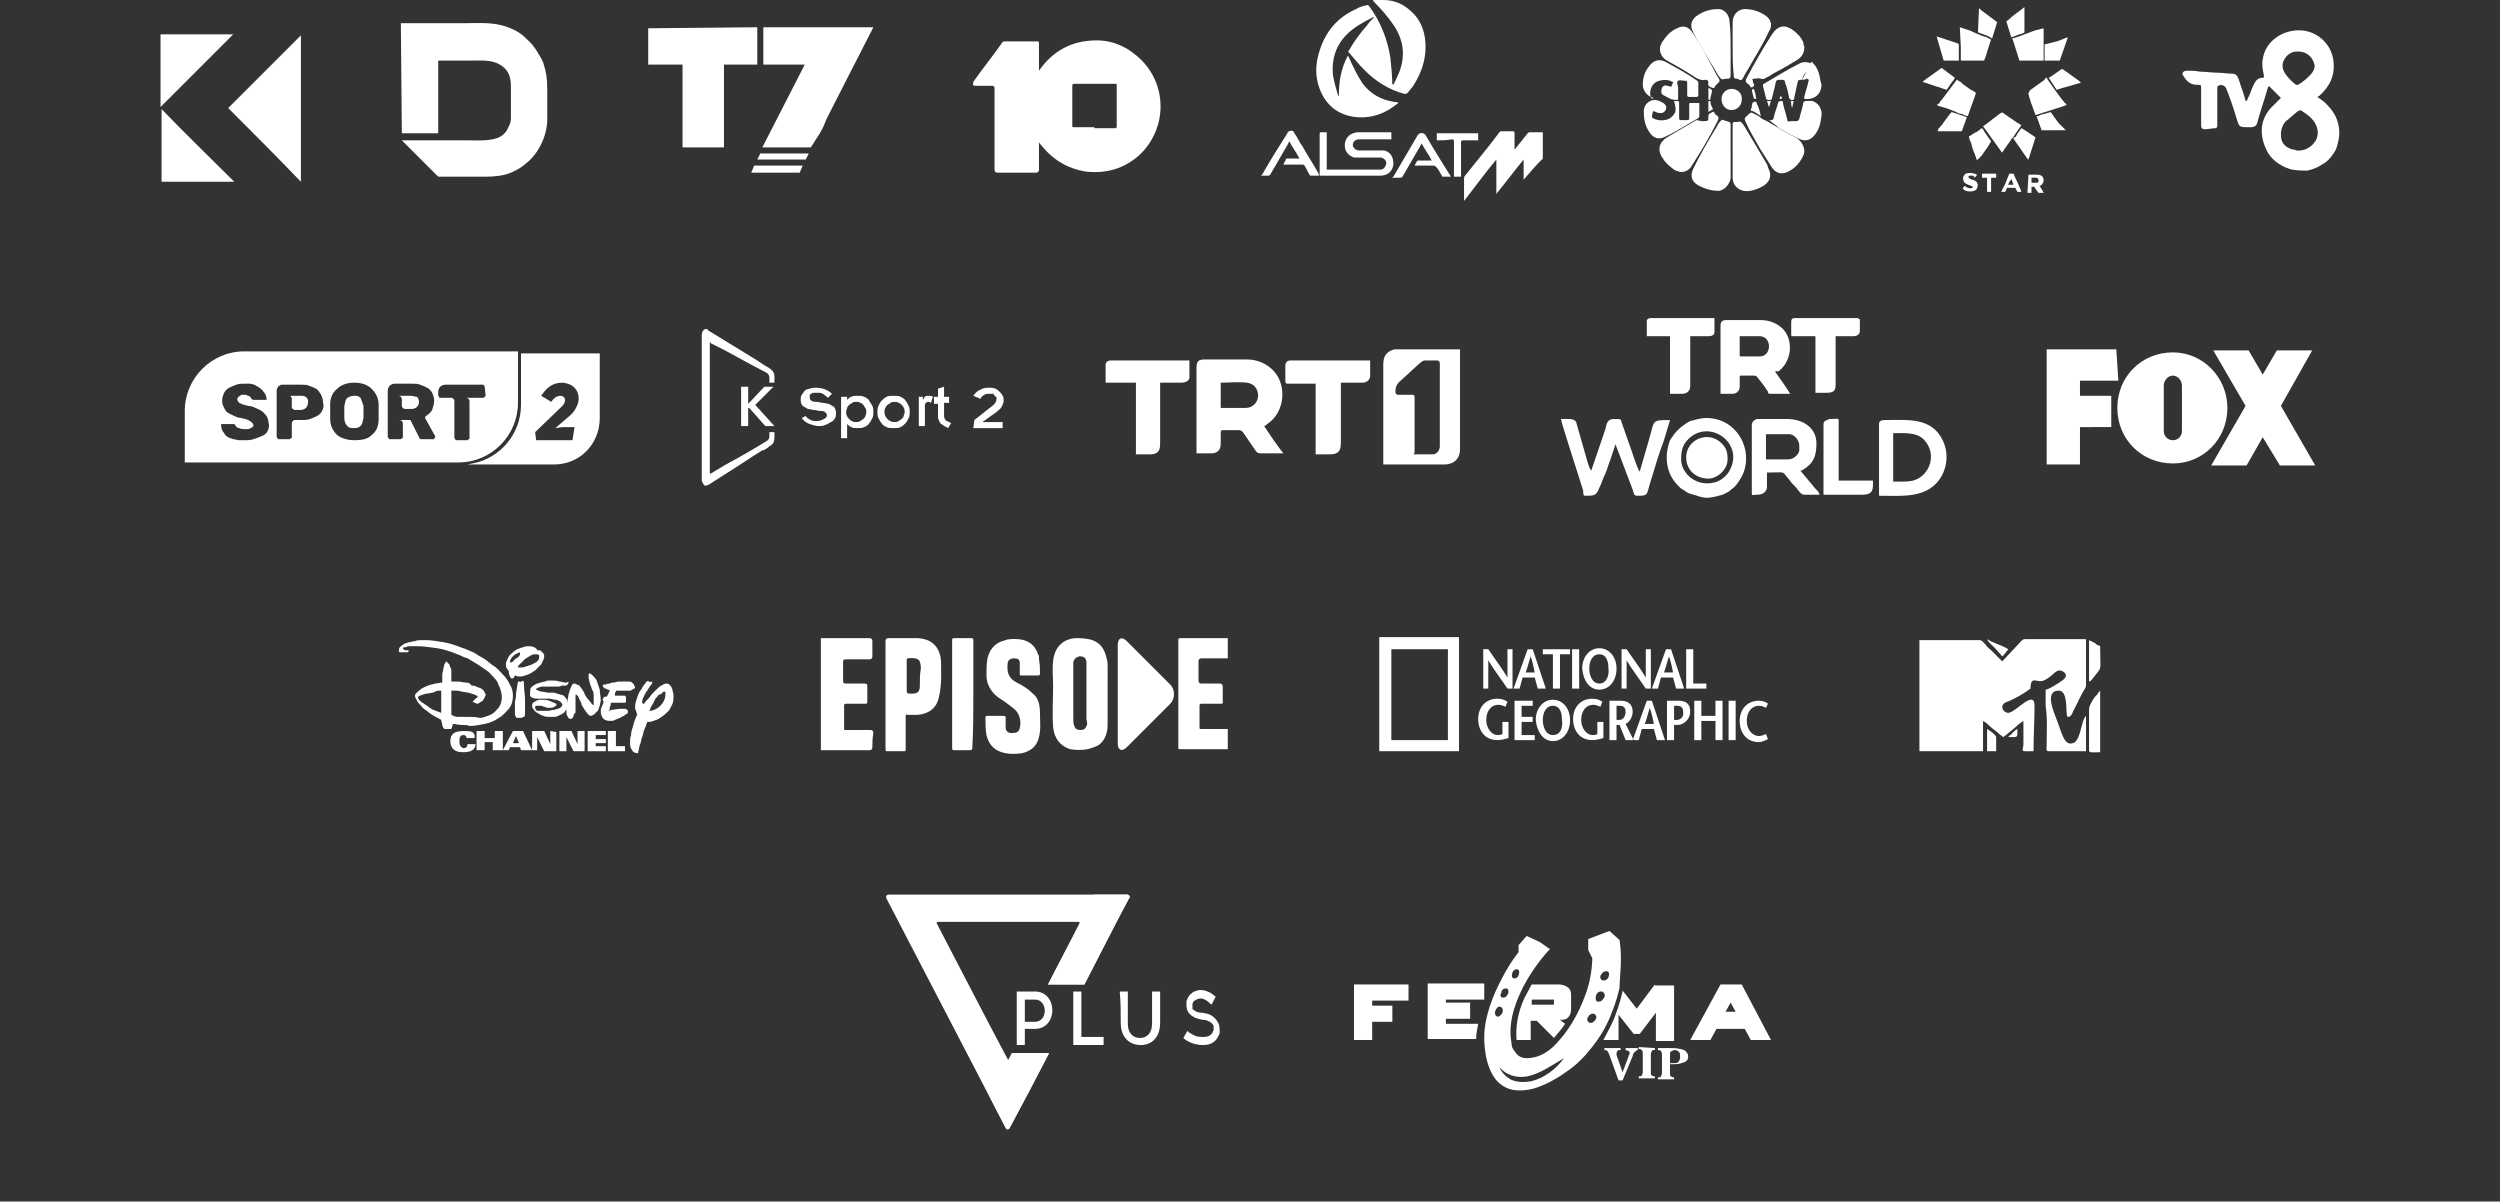 <?xml version="1.0" encoding="utf-8"?>
<!-- Generator: Adobe Illustrator 24.3.0, SVG Export Plug-In . SVG Version: 6.00 Build 0)  -->
<svg version="1.1" id="Layer_1" xmlns="http://www.w3.org/2000/svg" xmlns:xlink="http://www.w3.org/1999/xlink" x="0px" y="0px"
	 viewBox="0 0 247.6 119" style="enable-background:new 0 0 247.6 119;" xml:space="preserve">
<rect x="0" y="0" width="247.6" height="119" fill="#333333" stroke="none"/>
<style type="text/css">
	.st0{fill-rule:evenodd;clip-rule:evenodd;fill:#FFFFFF;}
	.st1{fill:#FFFFFF;}
</style>
<g>
	<g>
		<g>
			<path class="st0" d="M65.6,68.6c0.1-0.1,0.1-0.1,0.2-0.1s0.1,0,0.1,0.1s0,0.1,0,0.2c0,0.4-0.2,0.8-0.5,1.1
				c-0.3,0.3-0.7,0.5-1.1,0.5c0-0.1,0.1-0.1,0.1-0.2s0.1-0.2,0.2-0.4c0.1-0.1,0.1-0.2,0.2-0.4c0.1-0.1,0.1-0.2,0.1-0.2
				c0.1-0.1,0.1-0.1,0.2-0.2s0.1-0.2,0.2-0.2C65.5,68.7,65.6,68.7,65.6,68.6 M64.3,67.5L64.3,67.5c-0.2-0.1-0.3,0-0.4,0.2
				c-0.2,0.2-0.3,0.4-0.4,0.6c-0.2,0.2-0.3,0.5-0.4,0.8c-0.1,0.3-0.2,0.6-0.2,0.9c0,0.1,0,0.3,0.1,0.4c0,0.1,0.1,0.3,0.1,0.4
				c-0.2,0.4-0.3,0.7-0.4,1.1c-0.1,0.3-0.2,0.6-0.2,0.9c-0.1,0.3-0.1,0.5-0.1,0.6c0,0.2,0,0.3,0,0.3c0,0.2,0.1,0.5,0.2,0.6
				c0.1,0.2,0.3,0.3,0.6,0.3v-0.1c0.1-0.3,0.1-0.6,0.2-0.8c0.1-0.2,0.1-0.5,0.2-0.7c0.1-0.2,0.1-0.5,0.2-0.7
				c0.1-0.2,0.2-0.5,0.3-0.8h0.1c0.1,0,0.1,0,0.1,0c0.2,0,0.4-0.1,0.7-0.2c0.3-0.1,0.5-0.3,0.8-0.5c0.2-0.2,0.5-0.4,0.6-0.7
				c0.2-0.3,0.3-0.6,0.3-0.9c0-0.1,0-0.3,0-0.4c0-0.2-0.1-0.3-0.1-0.5c-0.1-0.2-0.1-0.3-0.2-0.4s-0.2-0.2-0.4-0.2
				c-0.2,0-0.3,0.1-0.5,0.2s-0.4,0.3-0.6,0.5s-0.4,0.4-0.6,0.7c-0.2,0.2-0.4,0.4-0.5,0.6h-0.1c0,0,0,0-0.1-0.1v-0.1
				c0-0.2,0.1-0.4,0.2-0.6c0.1-0.2,0.2-0.4,0.3-0.5c0.2-0.3,0.3-0.5,0.4-0.6s0.1-0.2,0.1-0.3C64.3,67.6,64.3,67.5,64.3,67.5z"/>
			<path class="st0" d="M61.3,67.5c-0.2,0-0.4,0.1-0.5,0.1c-0.2,0-0.3,0-0.4,0.1c-0.1,0-0.3,0-0.4,0.1c-0.1,0-0.2,0-0.2,0
				c-0.1,0-0.1,0.1-0.1,0.1c0,0.1,0,0.1,0.1,0.2s0.1,0.1,0.2,0.1c0.1,0,0.1,0.1,0.2,0.1c0.1,0,0.2,0.1,0.2,0.1L60.1,69
				c-0.1,0-0.1,0-0.2,0c0,0-0.1,0-0.1,0.1l-0.1,0.1v0.1c0,0.1,0,0.1,0,0.1l0.1,0.1c-0.1,0.2-0.1,0.3-0.2,0.5
				c-0.1,0.2-0.1,0.3-0.1,0.5s0.1,0.5,0.2,0.6c0.1,0.2,0.4,0.3,0.7,0.3c0.2,0,0.4,0,0.5-0.1c0.2-0.1,0.3-0.1,0.5-0.2
				s0.3-0.2,0.4-0.2c0.1-0.1,0.2-0.2,0.3-0.2c0,0,0.1-0.1,0.1-0.2s0-0.1-0.1-0.2s-0.1-0.1-0.2-0.1c-0.1,0-0.1,0-0.2,0
				c-0.1,0-0.1,0-0.2,0c-0.4,0-0.6,0.1-0.9,0.1c-0.2,0.1-0.3,0.1-0.3,0.1c0.1-0.1,0.1-0.3,0.1-0.4c0.1-0.1,0.1-0.3,0.1-0.4
				c0,0,0,0,0.1,0c0.3,0,0.5,0,0.8,0c0.2,0,0.4,0,0.5,0c0,0,0.1,0,0.1-0.1s0-0.1,0-0.2s0-0.1,0-0.2s0-0.1-0.1-0.2h-0.1H61h-0.1v-0.1
				c0-0.1,0-0.2,0.1-0.3c0-0.1,0.1-0.1,0.1-0.1s0.1,0,0.2,0c0.1,0,0.1,0,0.2,0c0.1,0,0.1,0,0.2,0c0.1,0,0.1,0,0.2,0
				c0.1,0,0.2,0,0.3,0s0.1,0,0.2,0c0.1,0,0.1,0,0.2-0.1c0.1,0,0.1-0.1,0.2-0.1c0.1,0,0.1-0.1,0.1-0.1c0-0.1-0.1-0.2-0.1-0.3
				c-0.1-0.1-0.2-0.2-0.2-0.2c-0.1-0.1-0.2-0.1-0.3-0.1s-0.1,0-0.2,0C61.7,67.5,61.5,67.5,61.3,67.5"/>
			<path class="st0" d="M52.6,64.9c0.2-0.1,0.3-0.1,0.5-0.1c0.1,0,0.2,0,0.3,0.1c0,0.1,0,0.1,0,0.2c0,0.2-0.1,0.3-0.2,0.4
				c-0.1,0.1-0.3,0.2-0.5,0.3c-0.2,0.1-0.3,0.1-0.6,0.2c-0.2,0.1-0.3,0.1-0.5,0.1h-0.2c0,0,0,0-0.1,0c0,0,0,0,0-0.1
				c0.1-0.1,0.2-0.3,0.4-0.4c0.1-0.2,0.3-0.3,0.4-0.4C52.3,65.1,52.4,65,52.6,64.9 M51.4,65c-0.1,0.1-0.2,0.2-0.3,0.2
				c-0.1,0.1-0.2,0.2-0.2,0.2c-0.1,0.1-0.1,0.1-0.2,0.2c0,0,0,0-0.1,0c0,0,0,0-0.1,0c0-0.2,0.1-0.4,0.3-0.6s0.4-0.3,0.7-0.4
				c0,0,0,0,0,0.1C51.5,64.8,51.5,64.9,51.4,65z M53.9,65c0-0.1,0-0.2-0.1-0.3c-0.1-0.1-0.1-0.1-0.2-0.2c-0.1-0.1-0.1-0.1-0.2-0.1
				c-0.1,0-0.1,0-0.2,0l0,0l0,0c0-0.1-0.1-0.2-0.3-0.3C52.7,64,52.5,64,52.3,64c-0.3,0-0.5,0.1-0.8,0.2s-0.5,0.2-0.7,0.4
				c-0.2,0.2-0.4,0.3-0.5,0.6c-0.1,0.2-0.2,0.4-0.2,0.6c0,0.1,0,0.3,0.1,0.4s0.1,0.2,0.2,0.3v0.1v0.1c0,0.1,0.1,0.2,0.1,0.3
				c0.1,0.1,0.1,0.2,0.2,0.2c0.1,0,0.1,0,0.2-0.1c0-0.1,0.1-0.1,0.1-0.2c0.1,0,0.2,0.1,0.3,0.1s0.2,0,0.3,0c0.2,0,0.4-0.1,0.7-0.2
				s0.5-0.3,0.7-0.4c0.2-0.2,0.4-0.4,0.6-0.6C53.8,65.4,53.9,65.2,53.9,65z"/>
			<path class="st0" d="M56,67.6c-0.2,0-0.4-0.1-0.6-0.1c-0.2-0.1-0.5-0.1-0.8-0.1c0,0-0.1,0-0.2,0c-0.1,0-0.3,0-0.4,0.1
				c-0.2,0-0.3,0.1-0.5,0.1c-0.2,0.1-0.4,0.1-0.5,0.2c-0.2,0.1-0.3,0.2-0.4,0.3c-0.1,0.1-0.1,0.3-0.1,0.5c0,0.1,0,0.2,0,0.3
				c0,0.1,0.1,0.1,0.2,0.2c0.1,0,0.2,0.1,0.4,0.1s0.4,0,0.8,0c0.1,0,0.3,0,0.5,0s0.4,0.1,0.6,0.1c0.2,0,0.3,0.1,0.5,0.2
				c0.1,0.1,0.2,0.2,0.2,0.3c0,0.1-0.1,0.2-0.2,0.3c-0.2,0.1-0.3,0.1-0.6,0.2c-0.2,0-0.4,0.1-0.6,0.1c-0.2,0-0.3,0-0.4,0
				c-0.1,0-0.2,0-0.3,0s-0.2,0-0.3,0s-0.2,0-0.2-0.1C53,70.2,53,70.2,53,70.1s0-0.2,0.1-0.2s0.2,0,0.2,0c0.1,0,0.2,0,0.3,0
				s0.2,0.1,0.3,0.1s0.2,0.1,0.3,0.1s0.2,0,0.3,0s0.3,0,0.4-0.1c0.1-0.1,0.2-0.1,0.2-0.1s0,0,0-0.1c0,0,0,0,0-0.1
				c-0.2-0.1-0.5-0.2-0.7-0.3c-0.3-0.1-0.5-0.1-0.7-0.1c-0.1,0-0.2,0-0.3,0s-0.2,0.1-0.3,0.1c-0.1,0.1-0.2,0.1-0.3,0.2
				s-0.1,0.2-0.1,0.3c0,0.1,0,0.2,0.1,0.3c0.1,0.1,0.2,0.3,0.4,0.4s0.3,0.2,0.6,0.3C54,71,54.3,71,54.5,71c0.1,0,0.2,0,0.4,0
				s0.4-0.1,0.6-0.2c0.2-0.1,0.4-0.2,0.5-0.4c0.2-0.2,0.2-0.4,0.2-0.7c0-0.3-0.1-0.5-0.2-0.6c-0.1-0.2-0.3-0.3-0.5-0.3
				c-0.2-0.1-0.4-0.1-0.6-0.2c-0.2,0-0.4,0-0.6,0c-0.2,0-0.4-0.1-0.6-0.1c-0.2,0-0.4-0.1-0.6-0.2l0,0c0,0,0,0,0-0.1
				c0.1,0,0.2-0.1,0.2-0.1c0.1,0,0.2-0.1,0.4-0.1c0.1,0,0.2,0,0.4,0s0.3,0,0.5,0s0.4,0,0.6,0c0.2,0,0.3,0,0.4-0.1c0,0,0.1,0,0.2,0
				c0.1,0,0.1,0,0.2,0c0.1,0,0.1,0,0.2-0.1c0,0,0.1-0.1,0.1-0.2s0-0.1,0-0.1C56,67.7,56,67.6,56,67.6"/>
			<path class="st0" d="M56.9,67.7c-0.1,0-0.2,0-0.2,0.1c-0.1,0.1-0.1,0.2-0.2,0.4c-0.1,0.2-0.1,0.3-0.2,0.6c0,0.2-0.1,0.4-0.1,0.6
				s-0.1,0.4-0.1,0.5c0,0.2,0,0.3,0,0.4s0,0.2,0,0.3c0,0.1,0,0.2,0.1,0.3c0,0.1,0.1,0.2,0.1,0.2c0.1,0.1,0.1,0.1,0.2,0.1
				c0.1,0,0.1,0,0.2-0.1c0.1-0.1,0.1-0.1,0.1-0.2s0-0.1,0.1-0.2c0-0.1,0-0.1,0.1-0.1c0-0.1,0-0.2,0-0.4c0-0.2,0-0.3,0-0.5
				s0-0.3,0-0.5c0-0.1,0-0.2,0-0.3c0-0.1,0-0.1,0.1-0.1l0.1,0.1c0.1,0.1,0.1,0.2,0.2,0.4c0.1,0.2,0.2,0.3,0.2,0.5
				c0.1,0.2,0.2,0.3,0.3,0.5c0.1,0.1,0.2,0.3,0.3,0.4s0.2,0.2,0.3,0.2s0.3-0.1,0.4-0.2c0.1-0.1,0.2-0.2,0.3-0.3
				c0.1-0.1,0.1-0.3,0.2-0.5c0-0.2,0.1-0.3,0.1-0.5c0-0.4-0.1-0.8-0.1-1.1c-0.1-0.3-0.2-0.6-0.3-0.9c-0.1-0.2-0.3-0.4-0.4-0.5
				c-0.1-0.1-0.2-0.2-0.3-0.2s-0.1,0-0.1,0.1s0,0.1,0,0.2v0.1v0.1c0.1,0.3,0.1,0.5,0.2,0.7c0.1,0.2,0.1,0.4,0.2,0.5
				c0.1,0.2,0.1,0.3,0.1,0.5s0,0.4,0,0.7c0,0.1,0,0.2,0,0.2c0,0.1-0.1,0-0.1,0c-0.2-0.2-0.3-0.4-0.5-0.6s-0.3-0.5-0.4-0.7
				c-0.1-0.2-0.3-0.4-0.4-0.6C57.1,67.8,57,67.7,56.9,67.7"/>
			<polygon class="st0" points="57.2,72.4 57.2,73.7 57.2,73.7 56.6,72.4 55.4,72.4 55.4,74.4 56.1,74.4 56.1,73 56.8,74.4 
				57.9,74.4 57.9,72.4 			"/>
			<polygon class="st0" points="60,72.8 60,72.4 58.2,72.4 58.2,74.4 60,74.4 60,73.9 59,73.9 59,73.6 60,73.6 60,73.2 59,73.2 
				59,72.8 			"/>
			<path class="st0" d="M50.8,73.6l0.3-0.7l0.3,0.7H50.8z M54.5,72.4v1.3l0,0l-0.6-1.3h-1.2v1.9l-0.9-1.9h-1l-1,1.9v-1.9H49v0.7h-1
				v-0.7h-0.8v1.9H48v-0.8h0.8v0.8h1.6l0.1-0.3h1l0.1,0.3h1.6V73l0.7,1.4h1.2v-1.9L54.5,72.4L54.5,72.4z"/>
			<polygon class="st0" points="60.2,72.4 60.2,74.4 61.9,74.4 61.9,73.9 61,73.9 61,72.4 			"/>
			<path class="st0" d="M51.3,67.5C51.2,67.5,51.2,67.5,51.3,67.5c-0.1,0.6-0.2,1.1-0.2,1.4S51,69.4,51,69.5s0,0.3,0,0.3
				c0,0.1,0,0.2,0,0.2c0,0.1,0,0.2,0,0.2c0,0.1,0,0.2,0,0.3v0.1c0,0.1,0,0.1,0,0.2s0.1,0.1,0.1,0.2s0.1,0.1,0.1,0.1s0.1,0,0.2,0
				c0.1,0,0.1,0,0.2,0c0.1,0,0.2-0.1,0.3-0.1c0.1-0.1,0.1-0.2,0.1-0.3c0-0.5,0-0.9,0-1.4s-0.1-0.9-0.1-1.4c0-0.2,0-0.4-0.1-0.5
				C51.6,67.6,51.5,67.5,51.3,67.5"/>
			<path class="st0" d="M45.5,73.4c0-0.4,0.1-0.6,0.4-0.6c0.2,0,0.3,0.1,0.3,0.3H47c0-0.1,0-0.2,0-0.3c0-0.1-0.1-0.1-0.1-0.2
				c-0.2-0.2-0.5-0.2-1-0.2c-0.9,0-1.3,0.3-1.3,1c0,0.3,0.1,0.6,0.3,0.8c0.2,0.2,0.5,0.3,1,0.3s0.8-0.1,1-0.3
				c0.1-0.1,0.2-0.3,0.2-0.5h-0.8c0,0.2-0.1,0.4-0.4,0.4C45.6,74,45.5,73.8,45.5,73.4"/>
			<path class="st0" d="M43.7,68.4L43.7,68.4v2.2c-0.3-0.1-0.5-0.2-0.8-0.3c-0.2-0.1-0.5-0.3-0.6-0.4s-0.2-0.1-0.3-0.2
				s-0.2-0.1-0.3-0.2s-0.2-0.2-0.2-0.2c-0.1-0.1-0.1-0.2-0.1-0.2c0-0.1,0.1-0.2,0.2-0.2c0.2-0.1,0.3-0.1,0.6-0.2
				c0.2,0,0.5-0.1,0.7-0.1C43.2,68.4,43.4,68.4,43.7,68.4 M46.1,67.6c-0.2,0-0.5-0.1-0.7-0.1s-0.4,0-0.5,0h-0.2c0-0.1,0-0.3,0-0.4
				s0-0.2,0-0.3c0-0.1,0-0.2,0-0.4c0-0.1,0-0.2-0.1-0.3c0-0.1-0.1-0.2-0.1-0.3c-0.1-0.1-0.2-0.2-0.3-0.3c-0.1,0.1-0.1,0.2-0.2,0.3
				c0,0.2-0.1,0.3-0.1,0.5s-0.1,0.3-0.1,0.5c0,0.1,0,0.2,0,0.3v0.5c-0.2,0-0.5,0.1-0.7,0.1c-0.3,0.1-0.5,0.1-0.7,0.2
				c-0.3,0.1-0.7,0.3-0.9,0.5s-0.4,0.3-0.4,0.5s0.1,0.3,0.2,0.5c0.1,0.2,0.2,0.3,0.4,0.5c0.1,0.2,0.4,0.4,0.7,0.6
				c0.3,0.3,0.8,0.5,1.3,0.8c0,0.2,0.1,0.3,0.1,0.5c0,0.1,0.1,0.3,0.2,0.4h0.3c0.1,0,0.1,0,0.2,0c0.1,0,0.1,0,0.2,0
				c0-0.1,0.1-0.2,0.1-0.3c0-0.1,0-0.1,0.1-0.2c0.2,0,0.5,0.1,0.8,0.1s0.6,0,0.8,0.1c0.5,0,1-0.1,1.5-0.2s1-0.3,1.4-0.6
				c0.4-0.2,0.7-0.6,1-0.9c0.3-0.4,0.4-0.8,0.4-1.3c0-0.4-0.1-0.8-0.3-1.1l0,0c-0.2-0.4-0.4-0.7-0.7-1s-0.6-0.7-1-0.9
				c-0.4-0.3-0.7-0.6-1.1-0.8c-0.4-0.2-0.7-0.5-1.1-0.6c-0.4-0.2-0.7-0.3-1-0.4c-0.5-0.2-1.1-0.4-1.7-0.5c-0.6-0.1-1.2-0.2-1.7-0.2
				c-0.1,0-0.3,0-0.5,0s-0.4,0-0.6,0.1c-0.2,0-0.4,0.1-0.6,0.1c-0.2,0.1-0.4,0.1-0.5,0.2c-0.2,0.1-0.3,0.2-0.4,0.3
				c-0.1,0.1-0.1,0.3-0.1,0.4s0.1,0.1,0.2,0.1c0.1,0,0.2,0,0.4,0c0.1,0,0.1,0,0.2,0h0.1c0,0,0-0.1,0.1-0.1c0,0,0-0.1-0.1-0.1
				c0,0,0,0-0.1,0s-0.1,0-0.2,0c-0.1,0-0.1-0.1-0.1-0.1s-0.1,0-0.1-0.1s0.1-0.1,0.3-0.1c0.1-0.1,0.3-0.1,0.5-0.1s0.3,0,0.5,0
				c0.7,0,1.4,0.1,2.1,0.2c0.6,0.1,1.3,0.3,2,0.6c0.3,0.1,0.6,0.3,1,0.4c0.3,0.2,0.7,0.4,1,0.6s0.6,0.4,0.9,0.6
				c0.3,0.2,0.5,0.5,0.8,0.8c0.2,0.2,0.3,0.4,0.4,0.7c0,0.1,0.1,0.1,0.1,0.2c0.1,0.3,0.2,0.6,0.2,1c0,0.3-0.1,0.6-0.2,0.8
				c-0.1,0.2-0.3,0.4-0.5,0.6s-0.4,0.3-0.7,0.4s-0.5,0.2-0.8,0.2c-0.4-0.1-0.7-0.1-1-0.1s-0.5,0-0.7,0c-0.1,0-0.3,0-0.5,0
				s-0.4-0.1-0.6-0.2v-2.4c0.1,0,0.1,0,0.1,0c0.1,0,0.1,0,0.2,0c0.2,0,0.5,0,0.7,0.1c0.2,0,0.5,0.1,0.7,0.1c0.2,0.1,0.4,0.1,0.6,0.2
				c0.2,0.1,0.3,0.1,0.3,0.2s-0.1,0.1-0.2,0.2c-0.1,0.1-0.2,0.2-0.3,0.3c0.1,0,0.1,0.1,0.2,0.1c0.1,0,0.2,0.1,0.2,0.1
				c0.1,0,0.2,0,0.3-0.1s0.2-0.1,0.3-0.2s0.1-0.2,0.2-0.3c0-0.1,0.1-0.2,0.1-0.2c0-0.2-0.1-0.3-0.2-0.5c-0.1-0.1-0.3-0.3-0.5-0.3
				c-0.2-0.1-0.4-0.2-0.6-0.2h-0.1C46.5,67.6,46.3,67.6,46.1,67.6z"/>
		</g>
		<g>
			<path class="st0" d="M137.8,73.3h5.6v-9h-5.6V73.3z M136.6,63.1h7.9v11.3h-7.9V63.1z"/>
			<path class="st0" d="M174.9,70.1c-0.2-0.1-0.4-0.2-0.7-0.2c-0.7,0-1.2,0.6-1.2,1.5s0.6,1.5,1.2,1.5c0.2,0,0.5-0.1,0.7-0.2
				l0.2,0.5c-0.2,0.1-0.6,0.3-0.9,0.3c-1.2,0-1.9-0.9-1.9-2.1c0-1.1,0.7-2,1.9-2c0.3,0,0.7,0.1,0.9,0.3L174.9,70.1z M171.2,69.4h0.7
				v3.9h-0.7V69.4z M170.6,73.3h-0.7v-1.9h-1.4v1.9h-0.7v-3.9h0.7v1.5h1.4v-1.5h0.7V73.3z M166.1,71.3c-0.1,0-0.2,0-0.3,0v-1.4h0.3
				c0.4,0,0.6,0.2,0.6,0.6C166.8,71,166.4,71.3,166.1,71.3z M166.2,69.4h-1.1v3.9h0.7v-1.5h0.3c0.8,0,1.3-0.7,1.3-1.3
				C167.4,69.7,167,69.4,166.2,69.4z M163.1,69.4l-1.4,3.9h0.6l0.3-1.1h1.2l0.3,1.1h0.8l-1.3-3.9H163.1z M162.9,71.7
				c0.2-0.5,0.3-1,0.5-1.6l0,0c0.2,0.6,0.3,1.1,0.4,1.6H162.9z M161.8,73.3l-0.8-1.6c0.4-0.2,0.7-0.7,0.7-1.2c0-0.8-0.5-1.1-1.2-1.1
				h-1.1v3.9h0.7v-1.5h0.3l0.6,1.5C161,73.3,161.8,73.3,161.8,73.3z M160.1,69.9h0.3c0.4,0,0.6,0.2,0.6,0.6c0,0.5-0.3,0.8-0.6,0.8
				c-0.1,0-0.2,0-0.3,0V69.9z M158.8,71.5v1.6c-0.4,0.1-0.7,0.2-1.1,0.2c-1.2,0-1.9-0.9-1.9-2.1c0-1.1,0.7-2,1.9-2
				c0.4,0,0.7,0.1,1,0.3l-0.2,0.5c-0.2-0.1-0.5-0.2-0.7-0.2c-0.7,0-1.2,0.6-1.2,1.5s0.6,1.5,1.1,1.5c0.2,0,0.3,0,0.5-0.1v-1.2
				C158.2,71.5,158.8,71.5,158.8,71.5z M153.8,73.4c1,0,1.7-0.9,1.7-2.1c0-1.1-0.7-2-1.7-2s-1.7,0.9-1.7,2
				C152.2,72.4,152.8,73.4,153.8,73.4z M153.8,72.8c-0.7,0-1-0.8-1-1.5s0.3-1.4,1-1.4s0.9,0.7,0.9,1.4
				C154.8,72,154.6,72.8,153.8,72.8z M151.8,69.9h-1.1V71h1.1v0.5h-1.1v1.3h1.3v0.5h-2v-3.9h1.8V69.9z M149.4,71.5v1.6
				c-0.4,0.1-0.7,0.2-1.1,0.2c-1.2,0-1.9-0.9-1.9-2.1c0-1.1,0.7-2,1.9-2c0.4,0,0.7,0.1,1,0.3l-0.2,0.5c-0.2-0.1-0.5-0.2-0.7-0.2
				c-0.7,0-1.2,0.6-1.2,1.5s0.6,1.5,1.1,1.5c0.2,0,0.3,0,0.5-0.1v-1.2C148.8,71.5,149.4,71.5,149.4,71.5z M167,64.3h0.7v3.4h1.3v0.5
				h-2V64.3z M165,64.3l-1.4,3.9h0.6l0.3-1.1h1.2l0.3,1.1h0.8l-1.3-3.9H165z M164.8,66.6c0.2-0.5,0.3-1,0.5-1.6l0,0
				c0.2,0.6,0.3,1.1,0.4,1.6H164.8z M163.5,68.2H163c-0.6-0.9-1.3-1.8-1.9-2.8l0,0v2.8h-0.5v-3.9h0.5c0.6,0.9,1.3,1.8,1.9,2.8l0,0
				v-2.8h0.5V68.2z M158.4,68.3c1,0,1.7-0.9,1.7-2.1c0-1.1-0.7-2-1.7-2s-1.7,0.9-1.7,2C156.8,67.4,157.4,68.3,158.4,68.3z
				 M158.4,67.7c-0.7,0-1-0.8-1-1.5s0.3-1.4,1-1.4s0.9,0.7,0.9,1.4C159.4,66.9,159.1,67.7,158.4,67.7z M155.7,64.3h0.7v3.9h-0.7
				V64.3z M153.8,68.2v-3.4h-1v-0.5h2.7v0.5h-1v3.4H153.8z M151.3,64.3l-1.4,3.9h0.6l0.3-1.1h1.2l0.3,1.1h0.8l-1.3-3.9H151.3z
				 M151.1,66.6c0.2-0.5,0.3-1,0.5-1.6l0,0c0.2,0.6,0.3,1.1,0.4,1.6H151.1z M149.8,68.2h-0.5c-0.6-0.9-1.3-1.8-1.9-2.8l0,0v2.8h-0.5
				v-3.9h0.5c0.6,0.9,1.3,1.8,1.9,2.8l0,0v-2.8h0.5V68.2z"/>
		</g>
		<g>
			<path class="st0" d="M190.1,74.4h6.3v-3c0.4,0.2,0.6,0.5,1,0.8c0.3,0.2,0.7,0.6,1,0.8c0.3-0.2,0.6-0.5,1-0.8
				c0.2-0.2,0.8-0.7,1-0.8v2.4c-0.1,0.7-0.3,0.6,1,0.6c0-1.6,0.1-2.9,0.1-4.5c0-1.7-1.9,0.7-2.6,0.7c-0.5,0-1-0.8-0.1-1.1
				c0.6-0.2,1.8-0.9,2.3-1.3c0-1.4,0.7-0.5,1.3-0.8c0.9-0.4,1.1-1,1.6-1c0.2,0,1.2,0.4,0.1,1.1c-0.3,0.2-1.2,0.8-1.5,0.8
				c0,0.5,0,1.1,0,1.6c0.2,1.4,0.1,2.5,0.1,3.9c0,0.3-0.1,0.6,0.2,0.6h3.7v-3.5c-0.5,0.4-0.5,2.5-1.3,2.7c-0.9,0.3-1.1-1.1-1.6-2.3
				c-0.2-0.6-1.3-2.9,0.2-2.9c0.9,0,0.7,1.9,0.8,2.4c0.1,0.3-0.1,0.1,0.2,0.2c0.2-0.1,0.2-0.1,0.3-0.3c0.1-0.1,0.1-0.3,0.2-0.4
				l0.8-1.6c0.1-0.2,0.4-0.6,0.4-0.8v-4.6h-6.1c-0.2,0-0.5,0.4-0.6,0.5l-1.6,1.7l-1.1-1.1c-0.2-0.2-0.4-0.3-0.5-0.5
				c-0.1-0.1-0.4-0.5-0.6-0.5h-6L190.1,74.4L190.1,74.4z"/>
			<path class="st0" d="M206.9,70.2v4.1c0,0.3,0.3,0.2,1.1,0.2v-6.1c-0.1,0.1-0.2,0.2-0.3,0.4C207.4,69,206.9,69.9,206.9,70.2"/>
			<path class="st0" d="M206.9,67.5c0.2-0.1,0.1,0,0.2-0.1l0.4-0.5c0.7-0.9,0.5-0.4,0.5-2.8c0-0.2,0-0.1-0.2-0.2
				c-0.1,0-0.2-0.1-0.3-0.2c-0.2-0.1-0.4-0.2-0.6-0.3L206.9,67.5L206.9,67.5z"/>
			<path class="st0" d="M196.8,74.4h0.9V73c0-0.2-0.7-0.7-0.9-0.8V74.4z"/>
			<path class="st0" d="M198.3,65c0.1,0,0.5-0.6,0.6-0.7c-0.6-0.4-1.5-0.6-2.1-1c0.1,0.3,0.5,0.6,0.7,0.8L198.3,65z"/>
			<path class="st0" d="M198.9,73c1,0,0.9,0.1,0.9-0.8c-0.2,0.1-0.3,0.2-0.5,0.4C199.2,72.8,199,72.8,198.9,73"/>
		</g>
		<g>
			<path class="st1" d="M111.6,63.5c-0.5-0.5-0.9-0.3-0.9,0.4v9.7c0,0.7,0.4,0.9,0.9,0.4l4.3-4.3c0.5-0.5,0.5-1.4,0-1.9L111.6,63.5z
				"/>
			<path class="st1" d="M86.5,72.6c0-0.2-0.1-0.3-0.3-0.3c-0.8,0-1.6,0-2.4,0c-0.2,0-0.2,0-0.2-0.2c0-0.7,0-1.4,0-2.2
				c0-0.2,0.1-0.2,0.2-0.2c0.6,0,1.2,0,1.9,0c0.2,0,0.2-0.1,0.2-0.2c0-0.5,0-1,0-1.5c0-0.2,0-0.3-0.3-0.3c-0.6,0-1.2,0-1.7,0
				c-0.3,0-0.4,0-0.4-0.3c0-0.6,0-1.2,0-1.8c0-0.2,0-0.3,0.3-0.3c0.8,0,1.5,0,2.3,0c0.2,0,0.3-0.1,0.3-0.3c0-0.5,0-1,0-1.5
				c0-0.2-0.1-0.3-0.3-0.3c-1.6,0-3.1,0-4.7,0c0,0,0,0-0.1,0v11.1c0,0,0,0,0.1,0c1.6,0,3.1,0,4.7,0c0.2,0,0.3-0.1,0.3-0.3
				C86.4,73.6,86.4,73.1,86.5,72.6"/>
			<path class="st1" d="M96.4,68.8c0-1.8,0-3.5,0-5.3c0-0.2,0-0.3-0.2-0.3l0,0h-1.7l0,0c-0.2,0-0.2,0.1-0.2,0.2c0,3.6,0,7.1,0,10.7
				c0,0.2,0.1,0.2,0.2,0.2c0.5,0,1,0,1.5,0c0.3,0,0.3-0.1,0.3-0.3C96.4,72.3,96.4,70.5,96.4,68.8"/>
			<path class="st1" d="M102.3,68.7c-0.5-0.5-1-0.8-1.6-1.1c-0.8-0.4-1-1-0.9-1.9c0-0.3,0.3-0.5,0.6-0.5c0.4,0,0.6,0.1,0.6,0.5
				c0,0.3,0,0.6,0,1c0,0.2,0,0.2,0.2,0.2c0.5,0,1.1,0,1.6,0c0.2,0,0.2-0.1,0.2-0.2c0-0.5,0-0.9-0.1-1.4c0-0.1,0-0.1,0-0.2l0,0
				c0-0.1,0-0.2-0.1-0.3c-0.2-0.7-0.7-1.2-1.4-1.4l0,0l0,0c-0.7-0.2-1.7-0.1-1.8,0c-0.4,0.1-0.6,0.2-0.6,0.2l0,0
				c-0.6,0.3-1,0.8-1.2,1.6c-0.1,0.6-0.1,1.1-0.1,1.7c0,0.9,0.5,1.7,1.2,2.2c0.5,0.3,0.9,0.6,1.4,1c0.6,0.4,0.9,1.2,0.7,2
				c-0.1,0.4-0.3,0.5-0.8,0.5c-0.4,0-0.6-0.2-0.6-0.6c0-0.3,0-0.6,0-0.9c0-0.1,0-0.2-0.2-0.2c-0.5,0-1.1,0-1.6,0
				c-0.1,0-0.2,0-0.2,0.2c0,0.6,0,1.1,0.1,1.7c0.2,0.8,0.6,1.4,1.5,1.7c0.7,0.2,1.3,0.2,2,0.1c0.9-0.2,1.5-0.7,1.7-1.6
				c0.2-0.8,0.1-1.5,0.1-2.3C103,69.7,102.8,69.1,102.3,68.7"/>
			<path class="st1" d="M109.7,66c0-0.3,0-0.5-0.1-0.8c-0.2-0.9-0.6-1.5-1.4-1.8c-0.6-0.2-1.4-0.2-1.7-0.2c-1.3,0.1-2.1,1-2.2,2.3
				c-0.1,0.8,0,1.6,0,2.4c0,1.4-0.1,2.8,0,4.1c0.1,1.1,0.7,1.9,1.7,2.2c0.6,0.1,1.1,0.1,1.7,0c0.4-0.1,0.7-0.2,1.1-0.4
				c0.7-0.5,0.9-1.3,0.9-2.1C109.7,69.8,109.7,67.9,109.7,66 M107.6,71.9c-0.1,0.3-0.3,0.4-0.6,0.4c-0.3,0-0.5-0.1-0.6-0.4
				c-0.1-0.2-0.1-0.5-0.1-0.8c0-1.7,0-3.3,0-5c0-0.2,0-0.3,0-0.5c0.1-0.4,0.3-0.5,0.6-0.6c0.4,0,0.6,0.1,0.7,0.5c0,0.1,0,0.3,0,0.4
				c0,0.9,0,1.8,0,2.7c0,0.9,0,1.8,0,2.6C107.7,71.6,107.7,71.8,107.6,71.9z"/>
			<path class="st1" d="M116.9,63.2c-0.2,0-0.2,0.1-0.2,0.2c0,3.5,0,7.1,0,10.6c0,0.2,0,0.2,0.2,0.2h4.7l0,0V74v-1.2v-0.6l0,0H119
				c-0.2,0-0.2,0-0.2-0.2c0-0.7,0-1.4,0-2.1c0-0.2,0.1-0.2,0.2-0.2c0.6,0,1.2,0,1.9,0c0.2,0,0.2,0,0.2-0.2c0-0.5,0-1,0-1.5
				c0-0.2-0.1-0.3-0.3-0.3c-0.6,0-1.2,0-1.8,0c-0.2,0-0.3-0.1-0.3-0.3c0-0.6,0-1.3,0-1.9c0-0.2,0.1-0.3,0.3-0.3c0.8,0,1.7,0,2.5,0
				c0,0,0,0,0.1,0v-0.8v-1.2l0,0H116.9z"/>
			<path class="st1" d="M93.2,65.5c-0.1-1.5-1-2.3-2.5-2.3c-0.9,0-1.8,0-2.7,0c-0.2,0-0.3,0.1-0.3,0.3c0,1.8,0,3.5,0,5.3
				s0,3.5,0,5.3c0,0.2,0,0.3,0.1,0.3h0.9l0,0h0.9c0.1,0,0.1-0.1,0.1-0.3c0-1,0-2.1,0-3.1c0-0.2,0-0.3,0.2-0.2c0.3,0,0.7,0,1,0
				c1.1-0.1,1.9-0.7,2.1-1.8C93.3,67.7,93.2,66.6,93.2,65.5 M91.1,67.9c0,0.6-0.2,0.8-0.8,0.8c-0.5,0-0.5,0-0.5-0.5v-1.3
				c0-0.5,0-1,0-1.5c0-0.1,0-0.2,0.1-0.2l0,0c0,0,0.7-0.1,1,0.1l0,0c0.2,0.1,0.3,0.4,0.3,0.9C91.1,66.8,91.1,67.3,91.1,67.9z"/>
		</g>
	</g>
	<g>
		<g>
			<path class="st0" d="M209.7,40.4c0-3.1,2.4-5.5,5.5-5.5c3,0,5.4,2.5,5.4,5.5c0,3.1-2.4,5.5-5.4,5.5
				C212.1,45.9,209.7,43.5,209.7,40.4z M202.7,46.1V34.6h6.9l0.2,3.1H206v1.5h3.1v3.1H206V46h-3.3V46.1z M229.3,46.1l-3.4-5.9
				l3.1-5.5h-3.5l-1.4,2.4l-1.4-2.4h-3.5l3.2,5.5l-3.4,5.9h3.5l1.6-2.8l1.7,2.8H229.3z M216.1,42.7v-4.5c0-0.5-0.4-1-0.9-1
				s-0.9,0.5-0.9,1v4.5c0,0.5,0.4,0.9,0.9,0.9C215.7,43.6,216.1,43.2,216.1,42.7z"/>
		</g>
		<g>
			<path class="st1" d="M144.6,34.6c0,1.1,0,2.3,0,3.4c0,2.2,0,4.3,0,6.5c0,1-0.7,1.5-1.5,1.5c-1.9,0-3.9,0-5.8,0H137v-0.3
				c0-3.2,0-6.4,0-9.6c0-0.8,0.3-1.3,1.1-1.5c0,0,0,0,0.1,0H144.6z M140,45c0.6,0,1.3,0,1.9,0c0.4,0,0.7-0.4,0.7-0.8
				c0-2.7,0-5.5,0-8.2c0-0.2-0.1-0.3-0.3-0.3c-0.4,0-0.8,0-1.2,0c-0.1,0-0.3,0.1-0.4,0.2c-0.7,0.6-1.4,1.3-2.1,1.9
				c-0.3,0.3-0.4,0.6-0.4,1c0,0.2,0.1,0.3,0.3,0.3c0.4,0,0.8,0,1.2,0s0.4,0,0.4,0.4c0,1.8,0,3.5,0,5.3L140,45L140,45z"/>
			<path class="st1" d="M125.2,42.2c0.6,0.9,1.2,1.8,1.9,2.7h-0.5c-0.6,0-1.2,0-1.8,0c-0.2,0-0.3-0.1-0.4-0.2
				c-0.4-0.6-0.9-1.3-1.3-1.9c-0.1-0.1-0.2-0.2-0.4-0.2c-0.5,0-1,0-1.5,0c-0.2,0-0.3,0-0.3,0.3c0,0.4,0,0.8,0,1.1
				c0,0.5-0.3,0.9-0.9,0.9c-0.5,0-0.9,0-1.4,0h-0.1c0-0.1,0-0.2,0-0.3c0-2.7,0-5.4,0-8.2c0-0.6,0.2-0.8,0.8-0.8c1.4,0,2.8,0,4.2,0
				c1,0,2,0.4,2.7,1.2c1.3,1.5,1,4.1-0.7,5.2C125.4,42.1,125.3,42.2,125.2,42.2 M120.9,37.9v2.5c0.8,0,1.6,0,2.5,0
				c0.7,0,1.2-0.6,1.2-1.2c0-0.7-0.4-1.2-1.1-1.3C122.6,37.8,121.8,37.9,120.9,37.9z"/>
			<path class="st1" d="M135.7,35.7c0,0.5,0,1,0,1.5c0,0.4-0.3,0.7-0.8,0.7c-0.6,0-1.2,0-1.8,0c-0.1,0-0.2,0-0.3,0v0.4
				c0,1.9,0,3.7,0,5.6c0,0.8-0.3,1.1-1.1,1.1c-0.4,0-0.9,0-1.3,0c0,0,0,0-0.1,0v-7c-0.1,0-0.2,0-0.3,0c-0.8,0-1.6,0-2.4,0
				c-0.2,0-0.3,0-0.3-0.3c0-0.5,0-1,0-1.5c0-0.3,0.2-0.5,0.5-0.5c2.6,0,5.1,0,7.7,0C135.6,35.7,135.6,35.7,135.7,35.7"/>
			<path class="st1" d="M112.5,37.9h-3c0-0.6,0-1.2,0-1.8c0-0.2,0.2-0.4,0.5-0.4c0.5,0,1,0,1.5,0c2,0,4,0,6,0h0.3c0,0.6,0,1.1,0,1.7
				c0,0.3-0.4,0.5-0.8,0.5c-0.6,0-1.2,0-1.8,0h-0.3v0.4c0,1.9,0,3.8,0,5.7c0,0.7-0.3,1-1,1c-0.4,0-0.9,0-1.3,0h-0.1
				C112.5,45,112.5,37.9,112.5,37.9z"/>
		</g>
		<g>
			<path class="st1" d="M175.8,36.8c0.5,0.7,1,1.4,1.5,2.2h-0.4c-0.5,0-1,0-1.5,0c-0.2,0-0.3,0-0.3-0.2c-0.3-0.5-0.7-1-1.1-1.5
				c-0.1-0.1-0.2-0.1-0.3-0.1c-0.4,0-0.8,0-1.2,0c-0.2,0-0.2,0-0.2,0.2c0,0.3,0,0.6,0,0.9c0,0.4-0.3,0.7-0.7,0.7s-0.7,0-1.1,0h-0.1
				c0-0.1,0-0.2,0-0.2c0-2.2,0-4.4,0-6.5c0-0.5,0.2-0.6,0.6-0.6c1.1,0,2.2,0,3.4,0c0.8,0,1.6,0.3,2.2,0.9c1.1,1.2,0.8,3.3-0.5,4.2
				C175.9,36.7,175.8,36.8,175.8,36.8 M167,45.3c0,1.2,0.9,2.1,2.2,2.1c0.9,0,1.9-0.9,1.9-1.9c0-0.7-0.1-1.1-0.6-1.6
				C169.2,42.6,167,43.5,167,45.3z M165.5,33.3h-2.4c0-0.5,0-1,0-1.5c0-0.2,0.2-0.3,0.4-0.3c0.4,0,0.8,0,1.2,0c1.6,0,3.2,0,4.8,0
				h0.3c0,0.5,0,0.9,0,1.4c0,0.3-0.3,0.4-0.6,0.4c-0.5,0-1,0-1.5,0h-0.3v0.3c0,1.5,0,3,0,4.6c0,0.5-0.3,0.8-0.8,0.8
				c-0.4,0-0.7,0-1.1,0c0,0,0,0-0.1,0v-5.7H165.5z M184.2,31.6c0,0.4,0,0.8,0,1.2c0,0.3-0.3,0.5-0.6,0.5c-0.5,0-1,0-1.5,0
				c-0.1,0-0.2,0-0.3,0v0.3c0,1.5,0,3,0,4.5c0,0.6-0.2,0.8-0.9,0.8c-0.3,0-0.7,0-1,0c0,0,0,0-0.1,0v-5.6c-0.1,0-0.2,0-0.3,0
				c-0.6,0-1.3,0-1.9,0c-0.2,0-0.2,0-0.2-0.2c0-0.4,0-0.8,0-1.2c0-0.3,0.1-0.4,0.4-0.4c2.1,0,4.1,0,6.2,0
				C184.1,31.6,184.1,31.6,184.2,31.6z M180.6,42v6.9c0,0.1,0,0.1,0.1,0.1h3.7c1.2,0,1.1-0.6,1.1-1.4h-3.4v-6c0-0.2-0.3-0.1-0.9-0.1
				C180.9,41.6,180.6,41.7,180.6,42z M186.1,42v7.1c2,0,3.9,0.2,5.3-0.9c1.3-1,1.8-3,1-4.6c-1.1-2.3-3.5-2-5.7-2
				C186.3,41.6,186.1,41.7,186.1,42z M188.3,47.7h-0.8v-4.8c1.1,0,2.3-0.1,3,0.6c1.1,1.1,0.9,2.7-0.1,3.6
				C189.8,47.6,189.3,47.7,188.3,47.7z M169,49.3c0.6,0,1.2-0.2,1.6-0.3c0.2-0.1,0.4-0.2,0.6-0.3l0.6-0.5c0.3-0.3,0.6-0.8,0.8-1.2
				c1.1-2.5-0.6-5.6-3.6-5.6c-0.6,0-1.2,0.2-1.6,0.3c-0.6,0.3-1.2,0.8-1.6,1.3c-0.1,0.2-0.3,0.4-0.4,0.6c-0.6,1.6-0.4,3.3,0.8,4.5
				l0.1,0.1c0.2,0.2,0.2,0.2,0.4,0.3c0.5,0.4,0.7,0.4,1.4,0.6C168.3,49.2,168.8,49.3,169,49.3z M166.5,45.5c0-0.8,0.1-1.4,0.7-2
				c2.1-2.1,5.6,0.4,4.1,3.1c-0.3,0.6-1,1.1-1.6,1.2C168,48.2,166.5,46.9,166.5,45.5z M173.5,42.1v6.8c0,0.2,0.1,0.1,0.5,0.1
				c0.6,0,1-0.3,1-0.8v-1.4c2,0,1.4-0.2,2.2,0.7c0.2,0.3,0.4,0.5,0.7,0.8c0.3,0.4,0.5,0.7,0.8,0.7c0.4,0,1,0,1.5,0
				c0-0.2-0.2-0.4-0.4-0.6c-0.2-0.2-0.3-0.4-0.5-0.6l-1-1.2c0.2,0,0.2,0,0.3-0.1c1-0.6,1.3-1.3,1.3-2.6c0-1.5-1.3-2.4-2.9-2.4h-3
				C173.7,41.6,173.5,41.8,173.5,42.1z M177.1,45.5h-2.2V43h2.3c0.5,0,1,0.6,1,1.1v0.3C178.3,44.9,177.7,45.5,177.1,45.5z M157,49.1
				c0.9,0,1.1,0,1.4-0.8c0.1-0.2,0.2-0.4,0.3-0.7s0.2-0.5,0.3-0.7c0.2-0.5,0.3-0.9,0.5-1.4L160,44l1.7,4.5c0.2,0.6,0.1,0.6,0.7,0.6
				c0.9,0,0.7-0.3,1.1-1.5c0.4-1.3,0.8-2.7,1.3-4l0.6-2c-1.9,0-1.5,0-2.1,2l-0.9,3.1c-0.2-0.1-0.9-2.4-1-2.6l-0.7-2
				c0-0.1-0.1-0.2-0.1-0.3c-0.1-0.3,0-0.3-0.8-0.3c-0.6,0-0.7,0.5-0.8,1l-1.4,4.1c-0.1-0.1-0.2-0.3-0.3-0.6l-1.2-4.2
				c-0.2-0.4-0.9-0.3-1.5-0.3c0,0.3,2,6.4,2.2,7.1C156.8,48.9,156.8,49.1,157,49.1z M172.3,33.3v2c0.7,0,1.3,0,2,0
				c0.5,0,0.9-0.4,0.9-1s-0.4-1-0.9-1C173.6,33.3,173,33.3,172.3,33.3z"/>
		</g>
		<g>
			<path class="st0" d="M69.8,48.1L69.8,48.1L69.8,48.1c0.1,0,0.2,0,0.4-0.1l1.4-0.9c1.3-0.8,2.6-1.7,3.9-2.5h0.1
				c0.2-0.1,0.4-0.2,0.6-0.4c0.4-0.2,0.5-0.5,0.5-0.9v-0.5h-0.5v0.4c0,0.2-0.1,0.4-0.3,0.5c-1.3,0.8-2.7,1.6-4,2.3l-1.5,0.9
				c0,0,0,0-0.1,0v-13c0,0,0.1,0,0.1,0.1l1.4,0.7c1.3,0.7,2.7,1.5,4.1,2.2c0.2,0.1,0.3,0.3,0.3,0.5v0.5h0.5v-0.6
				c0-0.5-0.3-0.7-0.6-0.9c-0.4-0.2-0.8-0.5-1.1-0.7l-4.9-3v-0.1h-0.3l0,0c-0.3,0.2-0.3,0.5-0.3,0.7v0.1l0,0l0,0l0,0l0,0l0,0l0,0
				l0,0l0,0l0,0l0,0l0,0l0,0l0,0l0,0l0,0l0,0l0,0c0,4.6,0,9.2,0,13.8c0,0.1,0,0.3,0,0.4C69.6,47.9,69.7,48,69.8,48.1
				C69.7,48.1,69.8,48.1,69.8,48.1"/>
			<path class="st0" d="M92.5,39.3h0.4v-0.8l0.6-0.2v1H94v0.6h-0.5v1.2c0,0.2,0,0.3,0.1,0.4c0,0.1,0.1,0.2,0.2,0.2l0.4,0.2l-0.3,0.5
				c-0.2-0.1-0.3-0.2-0.4-0.2c-0.1-0.1-0.2-0.2-0.3-0.2c-0.1-0.1-0.1-0.2-0.2-0.3c0-0.1-0.1-0.2-0.1-0.4V40h-0.4
				C92.5,40,92.5,39.3,92.5,39.3z M90.8,39.3h0.6v0.3l0,0c0.1-0.1,0.1-0.2,0.2-0.3s0.2-0.1,0.4-0.1c0.1,0,0.3,0,0.4,0.1l-0.2,0.6
				c0,0-0.1,0-0.1-0.1H92c-0.1,0-0.2,0-0.3,0.1c-0.1,0.1-0.1,0.2-0.1,0.3v2H91v-2.9H90.8z M87.6,40.8c0,0.1,0,0.3,0.1,0.4
				c0,0.1,0.1,0.2,0.2,0.3s0.2,0.2,0.3,0.2c0.1,0.1,0.3,0.1,0.4,0.1s0.3,0,0.4-0.1s0.2-0.1,0.3-0.2c0.1-0.1,0.2-0.2,0.2-0.3
				s0.1-0.2,0.1-0.4c0-0.1,0-0.3-0.1-0.4c0-0.1-0.1-0.2-0.2-0.3s-0.2-0.2-0.3-0.2c-0.1-0.1-0.3-0.1-0.4-0.1s-0.3,0-0.4,0.1
				S88,40,87.9,40.1c-0.1,0.1-0.2,0.2-0.2,0.3C87.6,40.5,87.6,40.6,87.6,40.8z M86.9,40.8c0-0.2,0-0.4,0.1-0.6
				c0.1-0.2,0.2-0.4,0.3-0.5c0.1-0.1,0.3-0.3,0.5-0.4c0.2-0.1,0.4-0.1,0.7-0.1c0.3,0,0.5,0,0.7,0.1s0.4,0.2,0.5,0.4
				c0.1,0.1,0.2,0.3,0.3,0.5c0.1,0.2,0.1,0.4,0.1,0.6c0,0.2,0,0.4-0.1,0.6c-0.1,0.2-0.2,0.4-0.3,0.5c-0.1,0.1-0.3,0.3-0.5,0.4
				c-0.2,0.1-0.4,0.1-0.7,0.1c-0.3,0-0.5,0-0.7-0.1s-0.4-0.2-0.5-0.4c-0.1-0.1-0.2-0.3-0.3-0.5C86.9,41.2,86.9,41,86.9,40.8z
				 M85.8,40.8c0-0.1,0-0.3-0.1-0.4c-0.1-0.1-0.1-0.2-0.2-0.3s-0.2-0.2-0.3-0.2c-0.1-0.1-0.2-0.1-0.4-0.1c-0.1,0-0.3,0-0.4,0.1
				s-0.2,0.1-0.3,0.2c-0.1,0.1-0.2,0.2-0.2,0.3s-0.1,0.2-0.1,0.4c0,0.1,0,0.3,0.1,0.4c0,0.1,0.1,0.2,0.2,0.3s0.2,0.2,0.3,0.2
				c0.1,0.1,0.2,0.1,0.4,0.1c0.1,0,0.3,0,0.4-0.1s0.2-0.1,0.3-0.2c0.1-0.1,0.2-0.2,0.2-0.3C85.8,41,85.8,40.9,85.8,40.8z M83.9,39.6
				L83.9,39.6c0.1-0.1,0.3-0.3,0.4-0.3c0.2-0.1,0.4-0.1,0.6-0.1s0.5,0,0.7,0.1s0.4,0.2,0.5,0.4s0.2,0.3,0.3,0.5
				c0.1,0.2,0.1,0.4,0.1,0.6c0,0.2,0,0.4-0.1,0.6c-0.1,0.2-0.2,0.4-0.3,0.5c-0.1,0.2-0.3,0.3-0.5,0.4c-0.2,0.1-0.4,0.1-0.7,0.1
				c-0.2,0-0.4,0-0.6-0.1S84,42.1,83.9,42l0,0v1.4h-0.6v-4.1h0.6V39.6z M79.8,41.2c0.1,0.2,0.3,0.3,0.5,0.4c0.2,0.1,0.4,0.1,0.6,0.1
				c0.3,0,0.5-0.1,0.7-0.2c0.2-0.1,0.3-0.2,0.3-0.4c0-0.1-0.1-0.2-0.2-0.3s-0.3-0.1-0.5-0.1s-0.4-0.1-0.6-0.1s-0.4-0.1-0.6-0.1
				c-0.2-0.1-0.3-0.2-0.5-0.3c-0.1-0.1-0.2-0.3-0.2-0.6c0-0.2,0-0.3,0.1-0.5c0.1-0.1,0.2-0.3,0.3-0.4c0.1-0.1,0.3-0.2,0.5-0.2
				c0.2-0.1,0.4-0.1,0.6-0.1c0.6,0,1.2,0.2,1.6,0.6L82,39.4c-0.2-0.2-0.4-0.3-0.5-0.4c-0.2-0.1-0.3-0.1-0.5-0.1s-0.3,0-0.4,0
				S80.4,39,80.3,39c-0.1,0.1-0.1,0.1-0.1,0.2c0,0.1,0,0.1,0,0.2c0,0.1,0.1,0.3,0.2,0.3c0.1,0.1,0.3,0.1,0.5,0.1s0.4,0.1,0.6,0.1
				s0.4,0.1,0.6,0.1c0.2,0.1,0.3,0.2,0.5,0.3c0.1,0.1,0.2,0.4,0.2,0.6c0,0.2,0,0.4-0.1,0.5c-0.1,0.2-0.2,0.3-0.4,0.4
				c-0.2,0.1-0.3,0.2-0.6,0.3c-0.2,0.1-0.4,0.1-0.6,0.1c-0.3,0-0.6-0.1-0.9-0.2c-0.3-0.1-0.6-0.3-0.8-0.6L79.8,41.2z"/>
			<path class="st0" d="M73.4,40.6v-0.7v-1.6h0.7V40l1.6-1.7h0.9c0,0-0.3,0.3-0.9,0.9c-0.6,0.6-0.9,0.9-0.9,0.9l1.9,2.1h-0.9
				l-1.6-1.8h-0.1v1.8h-0.7V40.6z"/>
			<path class="st0" d="M96.5,41.6l1.9-1.5c0.2-0.2,0.3-0.4,0.3-0.6c0-0.1,0-0.2-0.1-0.2c0-0.1-0.1-0.1-0.2-0.2
				c0.1-0.1,0-0.1-0.1-0.1s-0.2,0-0.3,0c-0.2,0-0.4,0-0.5,0.1c-0.2,0.1-0.3,0.2-0.4,0.4l-0.7-0.3c0.2-0.3,0.4-0.5,0.7-0.6
				c0.3-0.2,0.6-0.2,0.9-0.2c0.2,0,0.4,0,0.6,0.1s0.3,0.2,0.4,0.3s0.2,0.2,0.3,0.4c0.1,0.1,0.1,0.3,0.1,0.5s-0.1,0.4-0.2,0.6
				c-0.1,0.2-0.3,0.3-0.5,0.5l-1.4,1l0,0h2v0.6h-2.9L96.5,41.6L96.5,41.6z"/>
		</g>
		<g>
			<path class="st1" d="M51.6,35v5.1c0,2.9-2.1,5.3-4.8,5.8L46.3,46h8.6c2.5,0,4.5-2,4.5-4.6V35H51.6z M57.3,39.7
				c-0.1,0.5-0.4,1.1-0.9,1.5L55,42.4l0.7-0.1h1.2l-0.2,1.3h-3.6L53,42.8l2.7-2.6c0.8-0.9-0.4-1.5-1.1-0.4l-1-0.6
				c0.6-0.9,1.2-1.3,2.1-1.3C56.9,38,57.4,38.8,57.3,39.7z"/>
			<g>
				<path class="st1" d="M35.7,39.4c-0.2-0.2-0.4-0.2-0.6-0.2c-0.3,0-0.5,0.1-0.7,0.2c-0.2,0.2-0.2,0.4-0.3,0.8c0,0.1,0,0.4,0,0.6
					c0,0.3,0,0.5,0,0.6c0,0.3,0.1,0.6,0.3,0.8s0.4,0.2,0.7,0.2s0.5-0.1,0.6-0.2c0.2-0.2,0.2-0.4,0.3-0.8c0-0.3,0-0.5,0-0.6
					s0-0.3,0-0.6C35.9,39.9,35.8,39.6,35.7,39.4z"/>
				<path class="st1" d="M29.9,39.2h-1.3h0.1c0.1,0,0.1,0,0.1,0.1l0.1,0.1c0,0,0,0.1,0,0.2v0.7c0,0.1,0,0.1,0.1,0.2
					c0,0,0.1,0.1,0.2,0.1h0.6c0.2,0,0.4-0.1,0.5-0.2c0.1-0.1,0.2-0.3,0.2-0.5C30.6,39.5,30.3,39.2,29.9,39.2z"/>
				<path class="st1" d="M40.7,39.2h-1.3c0.1,0,0.2,0,0.3,0.1s0.1,0.2,0.1,0.3v0.6c0,0.1,0,0.1,0.1,0.2c0,0,0.1,0.1,0.2,0.1h0.7
					c0.2,0,0.4-0.1,0.5-0.2c0.1-0.1,0.2-0.3,0.2-0.5s-0.1-0.4-0.2-0.5C41.1,39.3,40.9,39.2,40.7,39.2z"/>
				<path class="st1" d="M24.2,34.8c-3.3,0-5.9,2.7-5.9,5.9v5.1h27.1c3.3,0,5.9-2.7,5.9-5.9v-5.1H24.2z M26.5,42.7
					c-0.1,0.2-0.3,0.4-0.6,0.5c-0.2,0.1-0.5,0.2-0.8,0.3s-0.6,0.1-0.8,0.1c-0.2,0-0.4,0-0.6,0s-0.4-0.1-0.6-0.1
					c-0.2-0.1-0.4-0.1-0.5-0.2c-0.2-0.1-0.3-0.2-0.4-0.4c-0.2-0.2-0.3-0.5-0.3-0.8V42H22h1c0.1,0,0.1,0,0.2,0l0.1,0.1
					c0.1,0.2,0.2,0.3,0.4,0.3c0.2,0.1,0.3,0.1,0.5,0.1c0.1,0,0.2,0,0.3,0c0.1,0,0.2,0,0.3-0.1c0.1,0,0.2-0.1,0.2-0.1
					c0.1-0.1,0.1-0.1,0.1-0.2c0-0.1-0.1-0.2-0.2-0.3s-0.2-0.1-0.3-0.2c-0.1,0-0.2-0.1-0.3-0.1c-0.1,0-0.3-0.1-0.4-0.1
					c-0.2,0-0.5-0.1-0.7-0.2c-0.2-0.1-0.4-0.2-0.6-0.3s-0.3-0.3-0.4-0.5S22,40,22,39.7s0.1-0.6,0.2-0.8s0.3-0.4,0.5-0.5
					s0.4-0.2,0.7-0.3c0.3-0.1,0.5-0.1,0.8-0.1c0.2,0,0.4,0,0.5,0c0.2,0,0.4,0.1,0.5,0.1c0.2,0.1,0.3,0.2,0.5,0.3
					c0.1,0.1,0.3,0.2,0.4,0.4c0.2,0.2,0.3,0.5,0.3,0.7v0.1h-0.1h-1.1c-0.1,0-0.2,0-0.3-0.1c0-0.1-0.1-0.1-0.1-0.2
					c-0.1,0-0.1-0.1-0.2-0.1s-0.1,0-0.2-0.1c-0.1,0-0.1,0-0.2,0s-0.2,0-0.2,0c-0.1,0-0.2,0-0.2,0.1c-0.1,0-0.1,0.1-0.2,0.1
					c0,0.1-0.1,0.1-0.1,0.2c0,0.2,0.1,0.3,0.2,0.4c0.2,0.1,0.4,0.2,0.9,0.3c0.2,0,0.5,0.1,0.7,0.2c0.2,0.1,0.5,0.2,0.6,0.3
					c0.2,0.1,0.3,0.3,0.5,0.5c0.1,0.2,0.2,0.4,0.2,0.7C26.7,42.2,26.6,42.5,26.5,42.7z M31.9,40.7c-0.1,0.2-0.3,0.4-0.5,0.5
					s-0.4,0.2-0.7,0.3c-0.3,0.1-0.5,0.1-0.8,0.1h-0.7c-0.1,0-0.1,0-0.2,0.1c0,0-0.1,0.1-0.1,0.2v1.4c0,0.1,0,0.1-0.1,0.1l-0.1,0.1
					h-1.1c-0.1,0-0.1,0-0.1-0.1l-0.1-0.1v-4.6c0-0.1,0-0.2,0.1-0.3c0-0.1,0.1-0.2,0.2-0.2c0.1-0.1,0.1-0.1,0.2-0.1s0.2,0,0.2,0h1.7
					c0.3,0,0.6,0,0.8,0.1c0.3,0.1,0.5,0.2,0.7,0.3s0.3,0.3,0.5,0.6c0.1,0.2,0.2,0.5,0.2,0.8C32.1,40.2,32,40.5,31.9,40.7z
					 M37.5,41.5c0,0.7-0.2,1.2-0.7,1.6c-0.4,0.4-1,0.5-1.7,0.5s-1.3-0.2-1.7-0.5c-0.4-0.4-0.7-0.9-0.7-1.6c0-0.1,0-0.4,0-0.7
					s0-0.5,0-0.7c0-0.7,0.2-1.2,0.7-1.6c0.4-0.4,1-0.6,1.7-0.6s1.3,0.2,1.7,0.6c0.4,0.4,0.7,0.9,0.7,1.6c0,0.3,0,0.5,0,0.7
					S37.5,41.2,37.5,41.5z M43,43.5L43,43.5h-1.2c-0.2,0-0.3-0.1-0.3-0.2l-0.8-1.6c0-0.1-0.1-0.1-0.2-0.1h-1c0.1,0,0.2,0,0.3,0.1
					s0.1,0.2,0.1,0.3v1.3c0,0.1,0,0.1-0.1,0.1l-0.1,0.1h-1.1c-0.1,0-0.1,0-0.1-0.1l-0.1-0.1v-4.6c0-0.2,0.1-0.4,0.2-0.5
					c0.1-0.1,0.3-0.2,0.5-0.2h1.7c0.3,0,0.6,0,0.8,0.1c0.3,0.1,0.5,0.2,0.7,0.3s0.4,0.3,0.5,0.5s0.2,0.5,0.2,0.8s-0.1,0.6-0.2,0.9
					c-0.1,0.2-0.3,0.4-0.6,0.6l-0.1,0.1v0.1l1,1.8v0.1C43,43.4,43,43.5,43,43.5z M48.1,39.2C48.1,39.3,48.1,39.3,48.1,39.2l-0.2,0.2
					h-1.8c0.1,0,0.2,0,0.3,0.1s0.1,0.2,0.1,0.3v3.6c0,0.1,0,0.1-0.1,0.1l-0.1,0.1h-1.1c-0.1,0-0.1,0-0.1-0.1L45,43.4v-3.7
					c0-0.1,0-0.1-0.1-0.2c0,0-0.1-0.1-0.2-0.1h-1.1c-0.1,0-0.1,0-0.1-0.1l-0.1-0.1v-0.4c0-0.2,0.1-0.4,0.2-0.5
					c0.1-0.1,0.3-0.2,0.5-0.2h3.7c0.1,0,0.2,0.1,0.2,0.2L48.1,39.2z"/>
			</g>
		</g>
	</g>
	<g>
		<path class="st1" d="M227,16.8c-0.3-0.1-1.6-0.4-2.4-1.7c-0.2-0.4-0.4-0.8-0.5-1.3c-0.3-1.3,0.1-2.5,1.1-3.4
			c0.2-0.2,0.5-0.5,0.7-0.7c-0.4-0.4-0.8-0.8-1.2-1.2c0,0.1-0.1,0.2-0.1,0.2c-0.3,1.1-0.7,2.2-1,3.3c-0.1,0.5-0.3,0.6-0.8,0.6l0,0
			c-1.1,0-1,0-1.3-0.9c-0.3-1-0.6-1.9-1-2.9c-0.1-0.3-0.5-0.5-0.8-0.3c-0.1,0-0.1,0.2-0.1,0.3c0,1.2,0,2.3,0,3.5c0,0.1,0,0.2,0,0.2
			c0,0.1-0.1,0.2-0.2,0.2c-0.3,0-0.7,0.1-1,0.1s-0.4-0.1-0.4-0.4c0-1.2,0-2.4,0-3.6c0-0.4,0-0.4-0.4-0.4c-0.6,0-1-0.3-1.3-0.8
			C216,7.3,216.2,7,216.6,7c0.4,0,0.8,0,1.3,0.1c0.6,0,1.1,0.1,1.7,0.1c0.5,0,1,0.1,1.5,0.1c0.3,0,0.5,0.2,0.6,0.5
			c0.2,0.6,0.4,1.2,0.6,1.8c0,0.1,0.1,0.3,0.1,0.4c0,0,0,0,0.1,0c0.1-0.1,0.1-0.3,0.2-0.4c0.2-0.4,0.3-0.8,0.5-1.2
			c0.2-0.4,0.4-0.7,0.9-0.7c0.2,0,0.1-0.2,0.1-0.3c-0.1-0.5-0.2-1-0.1-1.5c0.1-0.8,0.5-1.5,1.1-2c0.7-0.6,1.6-0.9,2.5-0.9
			c1.7,0,3.2,1.3,3.4,3c0.2,1.5-0.4,2.6-1.4,3.5c-0.1,0-0.1,0.1-0.2,0.1c0.3,0.2,0.6,0.4,0.8,0.6c0.3,0.3,0.7,0.7,1,1.3
			c0.5,1,0.4,2,0.3,2.4c-0.1,0.5-0.2,0.8-0.3,1c-0.3,0.5-0.6,0.9-1,1.2c-0.2,0.1-0.8,0.6-1.8,0.8C228.2,16.9,227.7,16.9,227,16.8
			 M225.9,13.3c0,0.8,0.3,1.2,1.1,1.5c0.1,0,0.3,0,0.4,0.1c0.8,0.1,1.5-0.3,1.9-0.9c0.5-0.8,0.2-1.7-0.4-2.3
			c-0.3-0.3-0.6-0.5-0.9-0.7c-0.1-0.1-0.2-0.1-0.4,0c-0.4,0.3-0.8,0.7-1.2,1C226.1,12.3,225.9,12.8,225.9,13.3z M227.6,5.1h-0.1
			c-0.7,0-1.2,0.5-1.4,1.1c-0.1,0.4,0,0.8,0.3,1.2c0.3,0.4,0.6,0.7,1,1c0.1,0,0.2,0,0.2,0c0.5-0.3,1-0.7,1.4-1.2
			c0.2-0.3,0.3-0.6,0.2-0.9C229,5.6,228.4,5.1,227.6,5.1z"/>
		<g>
			<path class="st1" d="M171.6,15c0-0.8,0-1.7,0-2.5c0-0.3,0-0.5,0.3-0.4l0,0c0.5-0.1,0.5-0.1,0.8,0.3c0.7,1.2,1.5,2.5,2.2,3.7
				c0.1,0.2,0.2,0.3,0.2,0.5c0.5,0.9,0.1,1.5-0.6,1.9c-0.6,0.3-1.2,0.5-1.8,0.4s-1.1-0.6-1.1-1.3C171.6,16.7,171.6,15.9,171.6,15
				L171.6,15z"/>
			<path class="st1" d="M171.4,4.8c0,0.9,0,1.7,0,2.6c0,0.2,0,0.4-0.3,0.4c-0.1,0-0.1,0-0.2,0c-0.4,0.1-0.4,0.1-0.7-0.3
				c-0.8-1.4-1.7-2.7-2.4-4.1c-0.1-0.1-0.1-0.3-0.2-0.4c-0.2-0.5-0.1-1,0.4-1.4c0.7-0.5,1.4-0.7,2.2-0.7c0.6,0,1.1,0.6,1.1,1.3
				C171.4,3,171.4,3.9,171.4,4.8L171.4,4.8z"/>
			<path class="st1" d="M178.7,15c0,0.2-0.1,0.4-0.2,0.6c-0.3,0.6-0.8,1.1-1.4,1.4c-0.6,0.3-1.2,0.2-1.6-0.4
				c-0.4-0.6-0.8-1.3-1.2-1.9c-0.5-0.9-1-1.7-1.4-2.6c-0.1-0.2-0.2-0.4,0.1-0.6c0,0,0,0,0.1-0.1c0.3-0.3,0.3-0.3,0.7-0.1
				c0.2,0.1,0.4,0.2,0.5,0.3c0.2,0.2,0.5,0.3,0.7,0.4c1,0.6,2,1.2,3,1.7C178.4,14,178.7,14.5,178.7,15"/>
			<path class="st1" d="M171.6,4.7c0-0.8,0-1.7,0-2.5c0-0.7,0.5-1.3,1.2-1.3s1.4,0.2,2,0.6s0.8,1,0.4,1.6c-0.7,1.5-1.6,2.9-2.4,4.3
				c-0.1,0.2-0.2,0.4-0.3,0.5c-0.2,0.1-0.3-0.1-0.5-0.1c-0.3,0-0.3-0.2-0.3-0.4C171.6,6.4,171.6,5.6,171.6,4.7L171.6,4.7z"/>
			<path class="st1" d="M171.4,15c0,0.9,0,1.7,0,2.6c0,0.5-0.6,1.3-1.2,1.3c-0.7,0-1.4-0.2-2.1-0.6c-0.6-0.4-0.7-0.9-0.4-1.6
				c0.7-1.4,1.5-2.8,2.3-4.1c0.1-0.2,0.2-0.4,0.4-0.6c0.1-0.1,0.1-0.2,0.3-0.1c0.1,0,0.2,0.1,0.3,0.1c0.4,0.1,0.4,0.1,0.4,0.5
				C171.4,13.4,171.4,14.2,171.4,15L171.4,15z"/>
			<path class="st1" d="M168.6,12L168.6,12c0.6,0,0.6,0,0.6-0.5c0-0.3,0.3-0.3,0.4-0.4c0.1-0.1,0.2,0,0.2,0.1
				c0.1,0.1,0.1,0.2,0.2,0.2c0.3,0.2,0.2,0.4,0.1,0.6c-0.5,1-1,1.9-1.6,2.9c-0.3,0.5-0.7,1.1-1,1.6c-0.5,0.7-1.2,0.6-1.7,0.3
				c-0.4-0.3-0.8-0.6-1.1-1.1c-0.6-0.8-0.4-1.6,0.4-2.1c1-0.6,1.9-1.1,2.9-1.7C168.2,11.9,168.4,12,168.6,12"/>
			<path class="st1" d="M164.4,4.8c0-0.2,0.1-0.4,0.2-0.6c0.4-0.6,0.8-1.1,1.5-1.4c0.6-0.3,1.1-0.2,1.5,0.4c0.9,1.3,1.6,2.7,2.4,4.2
				c0.1,0.2,0.3,0.4,0.3,0.6s-0.3,0.3-0.4,0.5c-0.1,0.1-0.1,0.3-0.3,0.2s-0.5-0.1-0.4-0.5c0-0.2-0.1-0.3-0.3-0.3
				c-0.4,0.1-0.8-0.1-1.1-0.3C166.9,7,166,6.5,165.1,6C164.6,5.7,164.4,5.3,164.4,4.8"/>
			<path class="st1" d="M178.7,4.7c0,0.6-0.3,1-0.8,1.3c-0.4,0.2-0.8,0.5-1.2,0.7c-0.5,0.3-1,0.5-1.4,0.8c-0.1,0-0.1,0.1-0.2,0.1
				c-0.2,0.1-0.4,0.3-0.7,0.2c-0.2-0.1-0.5,0-0.7,0c-0.1,0-0.2,0-0.1,0.2c0,0.1,0,0.2,0.1,0.3c0,0.1,0.1,0.2-0.1,0.3
				c-0.1,0.1-0.2,0.1-0.3-0.1c0-0.1-0.1-0.1-0.2-0.2c-0.3-0.2-0.2-0.4-0.1-0.6c0.8-1.5,1.6-2.9,2.5-4.3c0.6-0.9,1.3-1,2.1-0.4
				c0.4,0.3,0.8,0.7,1,1.2C178.6,4.4,178.7,4.6,178.7,4.7"/>
			<path class="st1" d="M163.8,9.7c-0.6-0.1-1.1-0.7-1.1-1.3c0-0.7,0.2-1.3,0.6-1.8c0.4-0.6,1-0.8,1.6-0.5c1.1,0.6,2.2,1.2,3.2,1.9
				c0.1,0.1,0.1,0.1,0.1,0.2c0,0.4,0,0.8,0,1.2c0,0.1,0,0.2-0.2,0.2s-0.5,0-0.7,0s-0.2-0.1-0.2-0.2c0-0.4,0-0.8,0-1.2
				c0-0.2-0.1-0.2-0.2-0.2c-0.2,0-0.5-0.1-0.7,0c-0.2,0.1,0,0.5,0,0.7c0,0.3,0,0.6,0,1c0,0.2,0,0.2-0.2,0.2c-0.5,0-0.9-0.3-1.3-0.5
				c-0.2-0.1-0.2-0.4-0.1-0.7c0.1-0.2,0.3-0.3,0.5-0.2h0.1c0.1,0,0.2,0.1,0.3,0.1c0.1-0.1,0.1-0.3,0.2-0.4c0-0.1,0-0.1-0.1-0.1
				c-0.4-0.3-1.3-0.2-1.7,0.1c-0.5,0.4-0.6,1.2-0.3,1.6C163.7,9.7,163.8,9.7,163.8,9.7"/>
			<path class="st1" d="M175.2,11.9c0.4,0.1,0.5-0.2,0.5-0.4c0.1-0.4,0.3-0.9,0.4-1.3c0-0.1,0.1-0.2,0.3-0.2s0.2,0.1,0.2,0.3
				c0.1,0.5,0.3,1,0.4,1.5c0,0.2,0.1,0.3,0.3,0.2c0.2,0,0.4,0,0.6,0c0.2,0,0.2-0.1,0.3-0.2c0.1-0.5,0.3-1,0.4-1.6
				c0-0.1,0.1-0.2,0.3-0.2s0.4,0,0.6,0c0.6,0.2,1,0.8,0.9,1.5s-0.2,1.3-0.7,1.9c-0.4,0.5-0.9,0.6-1.4,0.4c-0.7-0.3-1.4-0.7-2.1-1.1
				C175.9,12.4,175.6,12.2,175.2,11.9C175.2,12,175.2,12,175.2,11.9"/>
			<path class="st1" d="M165.8,10c0.1,0,0.1,0,0.2,0c0.2,0,0.3,0,0.3,0.2c0,0.5,0,1,0,1.5c0,0.2,0.1,0.2,0.2,0.2c0.2,0,0.4,0,0.6,0
				c0.2,0,0.2-0.1,0.2-0.2c0-0.4,0-0.9,0-1.3c0-0.2,0-0.2,0.2-0.2s0.5,0,0.7,0c0.1,0,0.1,0,0.1,0.1c0,0.4,0,0.8,0,1.2
				c0,0.1-0.1,0.2-0.1,0.2c-1.1,0.6-2.1,1.3-3.2,1.8c-0.7,0.4-1.3,0.2-1.7-0.5c-0.4-0.6-0.5-1.3-0.5-2c0-0.6,0.5-1.1,1.1-1.1
				c0.3,0,1,0.3,1.1,0.6s-0.1,0.6-0.4,0.7c-0.2,0-0.4,0-0.6-0.1c-0.1,0-0.1-0.1-0.2-0.1c-0.2,0.1-0.1,0.3-0.2,0.5
				c0,0.1,0,0.1,0.1,0.2c0.5,0.3,1.6,0.4,2.1-0.4C166,11.1,166,10.7,165.8,10"/>
			<path class="st1" d="M178.5,7.9c-0.4,0-0.4,0-0.5,0.4c-0.1,0.5-0.2,0.9-0.3,1.4c0,0.2-0.1,0.2-0.2,0.2c-0.1,0-0.2,0-0.3-0.2
				c-0.1-0.5-0.2-1-0.4-1.5c0-0.2-0.1-0.3-0.3-0.3c-0.6,0-0.6,0-0.7,0.6c-0.1,0.4-0.2,0.8-0.3,1.2c0,0.2-0.1,0.2-0.3,0.2
				c-0.1,0-0.3,0-0.3-0.2c-0.1-0.4-0.2-0.8-0.3-1.2c0-0.1,0-0.2,0.1-0.2c1.2-0.7,2.3-1.4,3.5-2c0.4-0.2,0.8-0.2,1.2,0
				c-0.1,0.3-0.3,0.5-0.4,0.8C178.8,7.2,178.5,7.5,178.5,7.9"/>
			<path class="st1" d="M178.5,7.9c0.1-0.4,0.4-0.6,0.5-1c0.1-0.3,0.3-0.5,0.4-0.8c0.6,0.5,0.8,1.2,0.9,1.9c0,0.1,0.1,0.3,0.1,0.4
				c0,0.9-0.7,1.5-1.6,1.4c-0.2,0-0.1-0.1-0.1-0.2c0.1-0.5,0.3-1,0.4-1.5c0.1-0.2,0-0.3-0.2-0.3C178.8,7.9,178.6,7.9,178.5,7.9"/>
			<path class="st1" d="M172.5,9.9c0,0.6-0.5,1-1,1c-0.6,0-1-0.5-1-1.1s0.5-1,1-1C172.1,8.8,172.6,9.3,172.5,9.9"/>
			<path class="st1" d="M174.4,11.5c-0.3-0.2-0.6-0.4-0.8-0.5c0,0,0,0-0.1,0s-0.1-0.1-0.1-0.2c0.2-0.2,0-0.6,0.3-0.7
				c0.1-0.1,0.3,0,0.3,0.2C174.2,10.6,174.3,11.1,174.4,11.5"/>
			<path class="st1" d="M169.2,11.1c0-0.4,0-0.7,0-1c0-0.1,0-0.1,0.1-0.1s0.1,0,0.1,0.1c0,0.2,0.1,0.4,0.2,0.6
				c0.1,0.1,0,0.2-0.1,0.2C169.4,11,169.3,11,169.2,11.1"/>
			<path class="st1" d="M169.2,8.7c0.4,0.2,0.4,0.2,0.3,0.6c0,0.1-0.1,0.3-0.1,0.4c0,0.1,0,0.2-0.1,0.2s-0.1-0.1-0.1-0.2
				C169.2,9.3,169.2,9,169.2,8.7"/>
			<path class="st1" d="M173.7,8.8c0.1,0.3,0.2,0.6,0.2,0.8c0,0.1,0.1,0.1,0,0.2c-0.1,0-0.2,0-0.2-0.1c-0.1-0.2-0.1-0.5-0.2-0.7
				C173.5,8.9,173.6,8.8,173.7,8.8"/>
			<path class="st1" d="M175.4,10c-0.1,0.2-0.1,0.4-0.2,0.6c-0.1-0.2-0.1-0.4-0.2-0.6C175,10,175.1,10,175.4,10"/>
			<path class="st1" d="M177.5,10.7c-0.1-0.2-0.1-0.4-0.1-0.5s-0.1-0.1,0-0.2c0.1,0,0.2,0,0.2,0c0.1,0,0,0.1,0,0.2
				C177.6,10.3,177.5,10.5,177.5,10.7"/>
			<path class="st1" d="M176.4,9.5c0,0.1,0.2,0.2,0,0.3h-0.1C176.2,9.7,176.3,9.6,176.4,9.5"/>
		</g>
		<g>
			<path class="st0" d="M194.2,4.7c0,0.2,0,0.3,0,0.5v0.7c0,0.1,0,0.1,0.1,0.1c0.6,0,1.2,0,1.8,0c0.2,0,0.3,0,0.4,0l0.2-0.5
				c0-0.1,0.5-1.6,0.5-1.6c-0.1,0-0.1,0-0.2-0.1c-0.1,0-0.1,0-0.2-0.1c-0.4-0.1-0.9-0.3-1.3-0.5c-0.1,0-0.1,0-0.2-0.1l-1.2-0.4
				L194.2,4.7L194.2,4.7z"/>
			<path class="st0" d="M199.3,3.8c0,0.1,0.1,0.2,0.1,0.3s0.1,0.2,0.1,0.3L200,6c0.2,0,0.4,0,0.6,0c0.2,0,0.4,0,0.6,0
				c0.2,0,0.4,0,0.6,0c0.2,0,0.4,0,0.6,0V2.8L201.6,3c-0.6,0.2-1.3,0.5-1.9,0.7L199.3,3.8z"/>
			<path class="st0" d="M198.7,2.1l0.5,1.6l0.8-0.3c0.1,0,0.4-0.1,0.5-0.2c0-0.2,0-0.4,0-0.6V0.7c-0.2,0.2-1.1,0.8-1.4,1.1
				C199.1,1.8,198.8,2.1,198.7,2.1"/>
			<path class="st0" d="M195.9,3.2l0.8,0.3c0.1,0,0.1,0,0.2,0.1c0.1,0,0.1,0,0.2,0.1c0.1,0,0.1,0.1,0.2,0.1l0.5-1.6L196.2,1
				l-0.1-0.1L196,0.8L195.9,3.2L195.9,3.2z"/>
			<path class="st0" d="M202.5,4.4V6c0.5,0,1,0,1.5,0l0.8-2.3C204.7,3.7,204,4,204,4c-0.1,0-0.2,0.1-0.3,0.1L202.5,4.4z"/>
			<path class="st0" d="M192.5,6c0.5,0,1,0,1.5,0V4.4l-0.1-0.1l-2.1-0.7L192.5,6z"/>
			<path class="st0" d="M196.4,12.5l1.8,2.5c0,0,0,0.1,0.1,0.1l0.2-0.3l0.7-1c0,0,0-0.1,0.1-0.1l0.9-1.3c-0.2-0.1-0.3-0.2-0.5-0.3
				l-1.3-0.9c-0.1-0.1-0.1-0.1-0.4,0.1l-1.3,1L196.4,12.5"/>
			<path class="st0" d="M191.8,10.4c0,0,0.1,0,0.2,0.1c0.4,0.1,1.1,0.3,1.5,0.5c0.1,0,0.1,0,0.2,0.1c0.1,0,0.1,0,0.2,0.1l0.4,0.1
				c0.1,0,0.1,0,0.2,0.1l0.4,0.1c0-0.1,0.1-0.2,0.1-0.3s0.1-0.2,0.1-0.3c0.1-0.3,0.3-0.8,0.4-1.1l0.2-0.6c0,0-0.4-0.3-0.5-0.3
				l-0.7-0.5c-0.1-0.1-0.2-0.1-0.2-0.2l-0.5-0.3l-1.5,2c-0.1,0.1-0.2,0.2-0.2,0.3L191.8,10.4z"/>
			<path class="st0" d="M200.9,9.2v0.1l0.1,0.4c0.1,0.2,0.1,0.4,0.2,0.6l0.4,1.1l2.5-0.8c0.1,0,0.5-0.2,0.6-0.2c0,0,0,0-0.1-0.1
				c0,0,0-0.1-0.1-0.1c-0.2-0.2-1.8-2.4-1.8-2.5c-0.1,0-0.2,0.1-0.2,0.2l-1.4,1L201,9C201,9.1,201,9.1,200.9,9.2"/>
			<path class="st0" d="M195,13.5c0,0.1,0.1,0.5,0.2,0.6c0.1,0.4,0.2,0.8,0.4,1.2c0,0.1,0.1,0.2,0.1,0.3s0.1,0.2,0.1,0.3
				c0,0,0.1-0.2,0.2-0.2c0.1-0.1,0.1-0.2,0.2-0.2l0.7-1l0.3-0.5c0,0-0.8-1.1-0.8-1.2c0,0,0,0-0.1-0.1c-0.1,0-0.5,0.4-0.6,0.4
				C195.6,13.1,195.1,13.5,195,13.5"/>
			<path class="st0" d="M202.9,7.7l0.4,0.6c0.1,0.1,0.1,0.2,0.2,0.3l0.2,0.3c0.1,0,0.2-0.1,0.3-0.1s0.2-0.1,0.3-0.1s1.7-0.5,1.8-0.5
				c0,0,0,0-0.1-0.1L205.9,8l-1.4-1c-0.3-0.2-0.2-0.2-0.4-0.1c-0.3,0.2-0.7,0.5-1,0.7C203,7.6,203,7.7,202.9,7.7"/>
			<path class="st0" d="M199.4,13.7C199.4,13.7,199.4,13.8,199.4,13.7l0.2,0.3c0.3,0.4,0.6,0.9,0.9,1.3c0.1,0.1,0.3,0.5,0.4,0.5
				l0.7-2.2l-1.2-0.8c-0.1,0-0.1-0.1-0.2-0.1c-0.1,0.1-0.5,0.7-0.6,0.9C199.6,13.5,199.5,13.6,199.4,13.7"/>
			<path class="st0" d="M201.7,11.5l0.5,1.4h0.9c0.1,0,0.2,0,0.3,0c0.4,0,0.8,0,1.2,0l-0.1-0.1l-0.1-0.1l-0.2-0.2l-0.1-0.1l-0.2-0.2
				c-0.1-0.1-0.8-1.1-0.8-1.1l-0.7,0.2c-0.1,0-0.3,0.1-0.4,0.1C202,11.5,201.8,11.5,201.7,11.5"/>
			<path class="st0" d="M190.4,8.1c0.1,0,0.2,0.1,0.3,0.1l0.3,0.1c0.1,0,0.2,0.1,0.3,0.1l0.3,0.1c0.2,0.1,0.4,0.1,0.6,0.2
				c0.1,0,0.2,0.1,0.3,0.1l0.3,0.1l0.2-0.3c0.1-0.1,0.1-0.2,0.2-0.3l0.3-0.4c0,0,0.1-0.1,0.1-0.2l-0.8-0.6c-0.1-0.1-0.3-0.2-0.4-0.3
				c-0.1-0.1-0.1-0.1-0.2,0c-0.4,0.3-1,0.7-1.4,1L190.4,8.1z"/>
			<path class="st0" d="M191.9,13c0.4,0,0.8,0,1.2,0c0.1,0,0.2,0,0.3,0h0.9l0.5-1.4l-1.5-0.5l-0.2,0.2l-0.8,1.1l-0.1,0.1
				c-0.1,0.1-0.1,0.2-0.2,0.2L191.9,13z"/>
			<path class="st0" d="M200.8,19.1h0.4v-0.6h0.3c0,0.1,0.3,0.5,0.4,0.6h0.5c0-0.1-0.1-0.1-0.1-0.2l-0.3-0.5c0.2,0,0.4-0.3,0.4-0.5
				c0-0.5-0.3-0.6-0.7-0.6h-0.8L200.8,19.1L200.8,19.1z M201.5,18.1h-0.3v-0.5c0.3,0,0.7-0.1,0.7,0.3c0,0.1-0.1,0.2-0.1,0.2
				C201.7,18.1,201.6,18.1,201.5,18.1z"/>
			<path class="st0" d="M198.2,19h0.4c0-0.1,0.1-0.1,0.1-0.2s0.1-0.2,0.1-0.2h0.8c0,0.1,0.1,0.1,0.1,0.2s0.1,0.1,0.1,0.2h0.4
				c0-0.1-0.6-1.4-0.7-1.6c0-0.1-0.1-0.2-0.1-0.2H199l-0.2,0.5c-0.1,0.2-0.1,0.3-0.2,0.5L198.2,19z M199.2,17.7c0,0,0.2,0.5,0.2,0.6
				h-0.5c0-0.1,0.1-0.2,0.1-0.3C199.1,17.9,199.2,17.8,199.2,17.7z"/>
			<path class="st0" d="M195.4,18.5c0,0.2-0.4,0.2-0.7,0l-0.1-0.1c-0.1,0.1-0.2,0.2-0.2,0.3c0.1,0.1,0.1,0.1,0.3,0.2
				c0.3,0.1,0.7,0.1,1-0.1c0.2-0.2,0.3-0.7-0.1-0.9c-0.1-0.1-0.4-0.1-0.5-0.2c-0.2-0.1-0.2-0.3,0-0.3c0.1,0,0.2,0,0.3,0
				c0,0,0.1,0,0.1,0.1l0.1,0.1c0-0.1,0.2-0.2,0.2-0.3c-0.1,0-0.1-0.1-0.3-0.1c-0.2-0.1-0.6-0.1-0.8,0c-0.1,0-0.1,0.1-0.2,0.2
				c-0.1,0.1-0.1,0.4,0,0.6C194.7,18.3,195.1,18.3,195.4,18.5C195.3,18.4,195.4,18.5,195.4,18.5"/>
			<path class="st0" d="M196.3,17.2c0,0.2,0,0.4,0,0.4h0.5V19h0.4v-1.4h0.5l0,0v-0.4H196.3L196.3,17.2"/>
		</g>
		<g>
			<path class="st1" d="M138,8.4c0.2-0.4,0.4-0.8,0.6-1.3c0.6-1.6,0.4-3.1-0.5-4.5c-0.6-0.9-1.3-1.7-2-2.4L136,0.1c0,0,0,0,0-0.1
				c0.3,0,0.6-0.1,1,0c0.9,0,1.8,0.3,2.5,0.9c0.9,0.7,1.4,1.6,1.6,2.7c0.3,1.8-0.2,3.5-1.2,5c-0.2,0.2-0.3,0.4-0.5,0.6
				c-0.1,0.1-0.2,0.1-0.3,0.1c-1.5-0.4-2.8-1.2-3.9-2.3c-0.6-0.6-1.1-1.2-1.6-1.8c-0.1-0.1-0.1-0.1,0-0.2c0.5-0.9,1.1-1.7,1.8-2.5
				c0.2-0.3,0.4-0.5,0.7-0.8H136c-1,0.5-1.9,1-2.6,1.7c-1.1,1.1-1.5,2.4-1.4,3.9c0.1,0.7,0.3,1.4,0.5,2.1c0,0,0,0.1,0.1,0.1
				c0-1.4,0.2-2.7,0.9-4c0,0.1,0.1,0.1,0.1,0.2c0.4,0.9,0.8,1.7,1.3,2.5c0.8,1.1,1.9,1.7,3.2,1.9c0.1,0,0.3,0,0.4,0.1
				c-0.4,0.3-0.8,0.6-1.2,0.8c-0.9,0.5-2,0.7-3,0.6c-1.8-0.2-3-1.2-3.6-2.8c-0.5-1.3-0.4-2.6,0-3.8c0.6-1.9,1.8-3.3,3.6-4.1
				c0.3-0.2,0.7-0.3,1.1-0.4c0.1,0,0.1,0,0.2,0.1c1.1,1.5,1.8,3.2,2.1,5.1c0.1,0.9,0.2,1.9,0.2,2.9C137.9,8.2,137.9,8.3,138,8.4
				C137.9,8.4,138,8.4,138,8.4"/>
			<path class="st1" d="M150.9,17.8v-2l0,0c-0.9,1.1-1.8,2.3-2.7,3.4l0,0v-3.4l0,0c-1.1,1.3-2.1,2.7-3.2,4.1c0-0.1,0-0.1,0-0.2
				c0-0.7,0-1.3,0-2c0-0.1,0-0.2,0.1-0.3c1.1-1.4,2.3-2.8,3.4-4.3c0.1-0.1,0.1-0.1,0.2-0.1c0.4,0,0.8,0,1.1,0c0.1,0,0.2,0,0.2,0.2
				c0,0.5,0,1,0,1.4v0.2l0,0l0.1-0.1c0.4-0.5,0.8-1,1.2-1.5c0.1-0.1,0.1-0.1,0.2-0.1c0.4,0,0.7,0,1.1,0c0.1,0,0.1,0,0.2,0
				c0,0.1,0,0.1,0,0.2c0,0.8,0,1.5,0,2.3c0,0.1,0,0.2-0.1,0.2C152.1,16.4,151.5,17.1,150.9,17.8C151,17.8,151,17.8,150.9,17.8
				L150.9,17.8"/>
			<path class="st1" d="M130.7,17.4v-0.2c0-1.3,0-2.6,0-3.9c0-0.2,0-0.2,0.2-0.2s0.4,0,0.5,0v3.7c0.1,0,0.1,0,0.2,0
				c1.6,0,3.3,0,4.9,0c0.1,0,0.1,0,0.2,0c0.3,0,0.5-0.2,0.6-0.6c0-0.3-0.2-0.5-0.5-0.6c-0.1,0-0.2,0-0.3,0c-0.6,0-1.3,0-1.9,0
				c-0.2,0-0.3,0-0.5,0c-0.6-0.2-1-0.7-0.9-1.4c0.1-0.6,0.5-1,1.2-1.1c1.1,0,2.2,0,3.3,0h0.1v0.7h-0.2c-1,0-2,0-3,0
				c-0.4,0-0.7,0.3-0.6,0.7c0.1,0.2,0.3,0.4,0.6,0.4c0.7,0,1.3,0,2,0c0.2,0,0.3,0,0.5,0c0.7,0.2,0.9,0.7,0.9,1.4
				c-0.1,0.7-0.6,1.1-1.3,1.1c-0.1,0-0.3,0-0.4,0c-2.1,0-4.3,0-6.4,0c-0.1,0-0.2,0-0.2-0.1c-0.2-0.3-0.3-0.6-0.5-0.9
				c-0.1-0.1-0.1-0.1-0.2-0.1c-0.6,0-1.3,0-1.9,0c0.1-0.2,0.2-0.4,0.3-0.6h0.1c0.3,0,0.7,0,1,0h0.2c-0.3-0.6-0.7-1.1-1-1.7
				c-0.1,0.1-0.1,0.2-0.1,0.2c-0.6,1-1.2,2.1-1.8,3.1c-0.1,0.1-0.1,0.1-0.2,0.1c-0.2,0-0.4,0-0.7,0c0,0,0-0.1,0.1-0.1
				c0.8-1.4,1.6-2.7,2.5-4.1c0-0.1,0.1-0.2,0.2-0.2c0.2-0.1,0.4-0.1,0.5,0.2c0.3,0.4,0.5,0.9,0.8,1.3c0.5,0.9,1.1,1.8,1.6,2.7
				C130.6,17.3,130.6,17.4,130.7,17.4L130.7,17.4"/>
			<path class="st1" d="M143.7,17.5c-0.3,0-0.6,0-0.8,0c0,0-0.1,0-0.1-0.1c-0.2-0.3-0.3-0.6-0.5-0.8c-0.1-0.1-0.2-0.2-0.3-0.2
				c-0.6,0-1.1,0-1.7,0h-0.2c0.1-0.2,0.2-0.4,0.3-0.5c0,0,0.1,0,0.2,0c0.3,0,0.7,0,1,0h0.2c-0.3-0.6-0.7-1.1-1-1.7
				c0,0.1-0.1,0.1-0.1,0.2c-0.6,1-1.2,2.1-1.8,3.1c-0.1,0.1-0.1,0.1-0.3,0.1s-0.4,0-0.7,0c0-0.1,0.1-0.1,0.1-0.1
				c0.8-1.4,1.6-2.7,2.4-4.1c0.2-0.3,0.6-0.3,0.8,0C142,14.8,142.9,16.2,143.7,17.5C143.7,17.4,143.7,17.5,143.7,17.5"/>
			<path class="st1" d="M142.3,13.9v-0.7h4.1v0.7h-0.3c-0.4,0-0.8,0-1.2,0c-0.2,0-0.2,0.1-0.2,0.2c0,1.1,0,2.2,0,3.2v0.2H144v-0.2
				c0-1.1,0-2.2,0-3.3c0-0.1,0-0.2-0.2-0.2C143.3,13.9,142.8,13.9,142.3,13.9"/>
		</g>
		<path class="st0" d="M39.8,13.2h3.6V6c0.3,0,2.7,0,3.2,0c1,0,2.1-0.1,2.9,0.4c0.7,0.4,1.1,1,1.1,2.1c0,0.6,0,2.9,0,3.2
			c0,0.5-0.2,0.8-0.4,1.2c-0.1,0.2-0.4,0.5-0.6,0.6c-0.8,0.5-2.2,0.4-3.3,0.4c-2.2,0-4.3,0-6.5,0c0.1,0.1,1.3,1.3,1.5,1.5l2,2
			c0.1,0.1,0.1,0.1,0.3,0.1c0.5,0,1,0,1.5,0c1,0,2,0,3,0c0.9,0,1.8-0.1,2.5-0.4s1-0.5,1.6-1c1-0.8,2-2.5,2-4.3c0-1,0-2,0-3
			s-0.1-1.7-0.4-2.6c-0.3-0.7-1-1.8-1.5-2.2c-0.4-0.4-0.7-0.7-1.3-1c-1.8-0.9-3.2-0.7-5.3-0.7c-1,0-2,0-3,0c-0.5,0-2.7,0-3,0
			L39.8,13.2z"/>
		<path class="st0" d="M64.2,2.8v3.6h3.4v8.2h4.1V6.4H75V2.7L64.2,2.8L64.2,2.8z M80.1,15.2h-4.8L75,15.8h4.8L80.1,15.2z M79.5,16.4
			h-4.8l-0.3,0.7h4.8L79.5,16.4z M81.2,13.2c0.3-0.5,0.5-1,0.7-1.5c0.8-1.6,1.7-3.3,2.5-4.9l2.1-4.1H75.6v3.7h4.1l-4.2,8.2h4.8
			L81.2,13.2z M79.8,15.8l0.3-0.7 M75,15.8l0.3-0.6 M79.2,17.1l0.3-0.6"/>
		<g>
			<path class="st1" d="M22.6,10.7c2.4-2.4,4.8-4.8,7.2-7.2V18C27.4,15.5,25,13.1,22.6,10.7"/>
			<path class="st1" d="M15.9,3.4h7.2c-2.4,2.4-4.8,4.8-7.2,7.2C15.9,10.6,15.9,3.4,15.9,3.4z"/>
			<path class="st1" d="M23.2,18H16v-7.2C18.3,13.2,20.8,15.6,23.2,18"/>
		</g>
		<path class="st1" d="M102.9,14.1v0.1v2.6c0,0.2-0.1,0.3-0.3,0.3h-3.8c-0.2,0-0.3-0.1-0.3-0.3v-8c0,0,0,0,0-0.1s-0.1-0.2-0.2-0.2
			c-0.6,0-1.1,0-1.7,0c-0.2,0-0.3-0.1-0.2-0.3V8.1c0.9-1.3,1.9-2.5,2.8-3.8c0.1-0.2,0.2-0.2,0.4-0.2c1,0,2,0,3,0c0.1,0,0.1,0,0.2,0
			s0.1,0.1,0.1,0.2s0,0.3,0,0.4V7l0,0c1.4-2,3.3-3,5.7-3c1.7,0,3.2,0.7,4.5,2c2.6,2.7,2.4,6.9-0.3,9.4c-1.5,1.3-3.2,1.8-5.2,1.6
			C105.6,16.7,104.1,15.7,102.9,14.1 M108.4,12.7h2c0.1,0,0.2,0,0.2-0.2v-4c0-0.2,0-0.2-0.2-0.2h-4c-0.1,0-0.2,0-0.2,0.2v3.9
			c0,0.2,0,0.2,0.2,0.2h2V12.7z"/>
	</g>
	<g id="Layer_x0020_1_00000083800972074767691800000006902130497021111948_">
		<g id="_749827088_00000127758397890281649130000009297824905097087678_">
			<path class="st0" d="M87.8,89c-0.1-0.2,0-0.4,0.2-0.4c7.9,0,15.7,0,23.6,0c0.2,0,0.4,0.2,0.2,0.4c-1.5,2.8-2.9,5.6-4.4,8.5h-3.6
				c1-2,2.1-4,3.1-6c0.1-0.1,0-0.2-0.1-0.2c-4.6,0-9.2,0-13.9,0c-0.1,0-0.2,0.1-0.1,0.2c2.3,4.4,4.6,8.9,7,13.4
				c0.1,0.1,0.2,0.1,0.2,0l0.3-0.6h3.6c-1.3,2.5-2.6,5-3.9,7.4c-0.1,0.2-0.3,0.2-0.4,0C95.7,104.2,91.7,96.5,87.8,89z"/>
			<path class="st0" d="M108.4,88.6h3.2c0.2,0,0.4,0.2,0.2,0.4c-1.5,2.8-2.9,5.6-4.4,8.5h-3.6L108.4,88.6z M103.9,104.3
				c-1.3,2.5-2.6,5-3.9,7.4c-0.1,0.2-0.3,0.2-0.4,0c-0.5-1-1.1-2.1-1.6-3.1l0,0l1.9-3.7l0.3-0.6
				C100.2,104.3,103.9,104.3,103.9,104.3z"/>
			<path class="st1" d="M120,99.5c-0.2-0.1-0.3-0.3-0.5-0.4c-0.3-0.2-0.6-0.3-1-0.1c-0.1,0-0.1,0.1-0.2,0.1
				c-0.1,0.1-0.2,0.2-0.2,0.4l0,0c0,0.1,0,0.3,0,0.4c0,0,0,0.1,0.1,0.1c0.2,0.2,0.5,0.3,0.8,0.3l0,0c0.2,0,0.4,0.1,0.6,0.1
				c0.6,0.2,0.9,0.6,1.1,1c0.1,0.3,0.1,0.5,0.1,0.8s-0.2,0.5-0.3,0.7c-0.3,0.4-0.7,0.6-1.4,0.6c-0.4,0-0.9-0.1-1.3-0.3
				c-0.2-0.1-0.4-0.2-0.6-0.4l0.4-0.7c0.2,0.2,0.4,0.3,0.6,0.4c0.3,0.2,0.7,0.2,1,0.2c0.4,0,0.6-0.1,0.8-0.3
				c0.1-0.1,0.1-0.2,0.2-0.4c0-0.1,0-0.3,0-0.4c-0.1-0.2-0.3-0.4-0.6-0.5c-0.2-0.1-0.3-0.1-0.5-0.1l0,0c-0.5-0.1-0.9-0.2-1.3-0.6
				c-0.1-0.1-0.1-0.2-0.2-0.3c-0.1-0.3-0.1-0.6-0.1-0.9c0.1-0.3,0.2-0.6,0.5-0.8c0.1-0.1,0.2-0.2,0.3-0.2c0.6-0.3,1.2-0.1,1.7,0.2
				c0.1,0.1,0.3,0.2,0.4,0.3L120,99.5z M101.5,101.2c0-0.6,0-1.6,0-2.2c0.3,0,0.7,0,1,0c1.3,0,1.3,2.2,0,2.2
				C102.2,101.2,101.8,101.2,101.5,101.2z M100.7,103.5c0.3,0,0.5,0,0.8,0c0-0.7,0-0.9,0-1.6c0.3,0,0.7,0,1,0c2.3,0,2.3-3.7,0-3.7
				c-0.6,0-1.2,0-1.8,0C100.7,100,100.7,101.8,100.7,103.5z M106.3,103.5c1,0,2,0,3,0c0-0.3,0-0.5,0-0.8c-0.7,0-1.5,0-2.2,0v-4.5
				h-0.8C106.3,100,106.3,101.8,106.3,103.5z M111,101.3c0,1.4,0.8,2.2,2,2.2c1.1,0,1.9-0.8,1.9-2.2c0-1,0-2.1,0-3.1
				c-0.3,0-0.5,0-0.8,0c0,1.1,0,2.1,0,3.2c0,0.9-0.5,1.4-1.2,1.4s-1.2-0.5-1.2-1.4c0-1.1,0-2.1,0-3.2c-0.3,0-0.5,0-0.8,0
				C111,99.3,111,100.3,111,101.3z"/>
		</g>
	</g>
	<g>
		<g>
			<g>
				<polygon class="st1" points="134.5,97.5 134.1,97.5 134.1,103 135.9,103 135.9,101.2 137.9,101.2 137.9,99.6 135.9,99.6 
					135.9,99.1 139.5,99.1 139.5,97.5 135.9,97.5 				"/>
			</g>
		</g>
		<g>
			<g>
				<path class="st1" d="M172.5,97.5h-2.1l-3,5.5h2l0.6-1.1h2.8l0.6,1.1h2L172.5,97.5z M170.9,100.2l0.5-0.9l0.5,0.9H170.9z"/>
			</g>
		</g>
		<g>
			<g>
				<path class="st1" d="M146.2,102.9c0-0.5,0.1-1,0.2-1.5h-3.2v-0.5h2.4v-1.6h-2.4V99h3.8v-1.6h-3.8h-1.4h-0.4v5.5h0.4h1.4H146.2
					C146.2,103,146.2,103,146.2,102.9z"/>
			</g>
		</g>
		<g>
			<g>
				<path class="st1" d="M163.9,97.5l-1.8,2.4l-1.4-1.8c0,0,0,0,0,0.1c-0.3,1.3-0.7,2.3-0.7,2.3c-0.3,0.9-0.8,1.7-1.2,2.5h1.5v-2.5
					l1.5,1.9h0.6l1.6-2.1v2.8h1.8v-5.5h-1.9V97.5z"/>
			</g>
		</g>
		<g>
			<g>
				<path class="st1" d="M151,98.8c-0.7,1.5-0.9,2.9-0.8,4.2h1.4v-1.9h0.6l1.7,1.7c0.4-0.5,0.8-0.9,1.1-1.4l-0.5-0.4h0.2
					c0.9,0,0.9-1,0.9-1s0-0.5,0-1.5s-1.2-1-1.2-1h-2.7C151.5,97.9,151.2,98.4,151,98.8z M153.9,99.5h-2.2V99h2.2V99.5z"/>
			</g>
		</g>
		<g>
			<path class="st1" d="M160.4,93.1l-1-0.9l-2.1,0.8v1.1l0.4,0.8l0,0l0,0c0,0.1,0,1.5-0.5,3.1c-0.5,1.5-1.4,3.7-3.3,5.6l-0.1,0.1
				l0,0c-1,0.9-1.9,1.1-2.6,1.1c-0.5,0-0.9-0.2-1.2-0.7c-0.2-0.2-0.3-0.5-0.3-0.8c-0.2-1-0.2-2.6,0.8-4.8c0.9-2.1,2.5-4,3-4.5
				l-1-0.7l-1.3-0.6l-0.8,0.9v0.7l0,0l0,0c0,0-0.9,1.1-1.7,2.7c-0.8,1.5-1.7,3.7-1.7,5.7l0,0l0,0c0,0-0.1,2.9,1.3,4.4
				c0.6,0.6,1.3,0.9,2.2,0.9c0.6,0,1.3-0.1,2-0.4l0,0l0,0c0,0,1.2-0.4,2.7-1.5c0.9-0.6,1.7-1.4,2.4-2.3c0.9-1.1,1.6-2.3,2.1-3.7l0,0
				l0,0c0,0,0.4-0.9,0.7-2.3C160.4,96.8,160.7,95,160.4,93.1z M149.8,96.3c0.1-0.2,0.2-0.3,0.4-0.3h0.1c0.2,0.1,0.2,0.3,0.1,0.6
				c-0.1,0.2-0.2,0.3-0.4,0.3h-0.1C149.7,96.8,149.7,96.6,149.8,96.3z M148.7,98.2c0.1-0.2,0.2-0.3,0.4-0.3h0.1
				c0.1,0,0.2,0.1,0.2,0.3c0,0.1,0,0.2-0.1,0.3c-0.1,0.2-0.2,0.3-0.4,0.3h-0.1c-0.1,0-0.2-0.1-0.2-0.3
				C148.7,98.4,148.7,98.3,148.7,98.2z M148.3,100.7c-0.2-0.1-0.3-0.3-0.2-0.6c0.1-0.2,0.2-0.4,0.4-0.4h0.1c0.2,0.1,0.3,0.3,0.2,0.6
				C148.7,100.5,148.5,100.7,148.3,100.7L148.3,100.7z M151.6,107.1c-0.7,0.1-1.4,0.1-2-0.2c-0.5-0.3-0.9-0.7-1.1-1.2
				c0.7,0.8,1.7,1.1,2.8,0.9c1.3-0.3,2.4-1.1,3.6-1.8C154.1,105.9,152.9,106.8,151.6,107.1z M158,101c-0.1,0.2-0.3,0.3-0.4,0.3
				c-0.1,0-0.1,0-0.2,0c-0.1-0.1-0.2-0.2-0.2-0.3c0-0.1,0-0.2,0.1-0.3c0.1-0.2,0.3-0.3,0.4-0.3c0.1,0,0.1,0,0.2,0
				c0.1,0.1,0.2,0.2,0.2,0.3S158.1,100.9,158,101z M158.8,98.9c-0.1,0.2-0.3,0.3-0.4,0.3c-0.1,0-0.1,0-0.2,0
				c-0.2-0.1-0.2-0.4-0.1-0.7c0.1-0.2,0.3-0.3,0.4-0.3c0.1,0,0.1,0,0.2,0C159,98.4,159,98.7,158.8,98.9z M159.3,96.8
				c-0.1,0.2-0.3,0.3-0.4,0.3c-0.1,0-0.1,0-0.2,0c-0.2-0.1-0.3-0.4-0.1-0.6c0.1-0.2,0.3-0.3,0.4-0.3c0.1,0,0.1,0,0.2,0
				C159.4,96.3,159.4,96.5,159.3,96.8z"/>
		</g>
		<path class="st1" d="M159.4,104.5c-0.1-0.2-0.1-0.3-0.2-0.4c-0.1-0.1-0.2-0.1-0.3-0.1l0,0v-0.2h1.6v0.2h-0.1c-0.1,0-0.2,0-0.2,0.1
			c0,0-0.1,0.1-0.1,0.2v0.1v0.1l0.6,1.7l0.6-1.6c0-0.1,0-0.1,0.1-0.2c0-0.1,0-0.1,0-0.1c0-0.1,0-0.1-0.1-0.2c-0.1,0-0.2-0.1-0.3-0.1
			l0,0v-0.2h1.2v0.2c-0.1,0-0.2,0.1-0.3,0.2s-0.2,0.2-0.2,0.4l-1,2.4h-0.4L159.4,104.5z"/>
		<path class="st1" d="M163.9,103.8v0.2h-0.1c-0.1,0-0.2,0-0.2,0.1c0,0-0.1,0.2-0.1,0.3v1.8c0,0.2,0,0.3,0.1,0.3
			c0,0,0.1,0.1,0.2,0.1h0.1v0.2h-1.6v-0.2h0.1c0.1,0,0.2,0,0.2-0.1c0,0,0.1-0.2,0.1-0.3v-1.8c0-0.2,0-0.3-0.1-0.4
			c0,0-0.1-0.1-0.2-0.1h-0.1v-0.2L163.9,103.8L163.9,103.8z"/>
		<path class="st1" d="M165.4,106.3c0,0.2,0,0.3,0.1,0.3c0,0,0.1,0.1,0.2,0.1h0.1v0.2h-1.6v-0.2h0.1c0.1,0,0.2,0,0.2-0.1
			c0,0,0.1-0.2,0.1-0.3v-1.8c0-0.2,0-0.3-0.1-0.4c0,0-0.1-0.1-0.2-0.1h-0.1v-0.2h1.4c0.5,0,0.9,0.1,1.2,0.2c0.2,0.1,0.4,0.4,0.4,0.6
			c0,0.3-0.1,0.5-0.4,0.6c-0.2,0.1-0.6,0.2-1,0.2c-0.1,0-0.1,0-0.2,0c-0.1,0-0.1,0-0.2,0V106.3z M165.4,104.4v0.9c0,0,0,0,0.1,0
			c0,0,0,0,0.1,0c0.3,0,0.5,0,0.6-0.1s0.2-0.3,0.2-0.5s0-0.4-0.1-0.5s-0.2-0.2-0.4-0.2c-0.1,0-0.2,0-0.3,0.1
			C165.4,104.1,165.4,104.3,165.4,104.4z"/>
	</g>
</g>
</svg>
